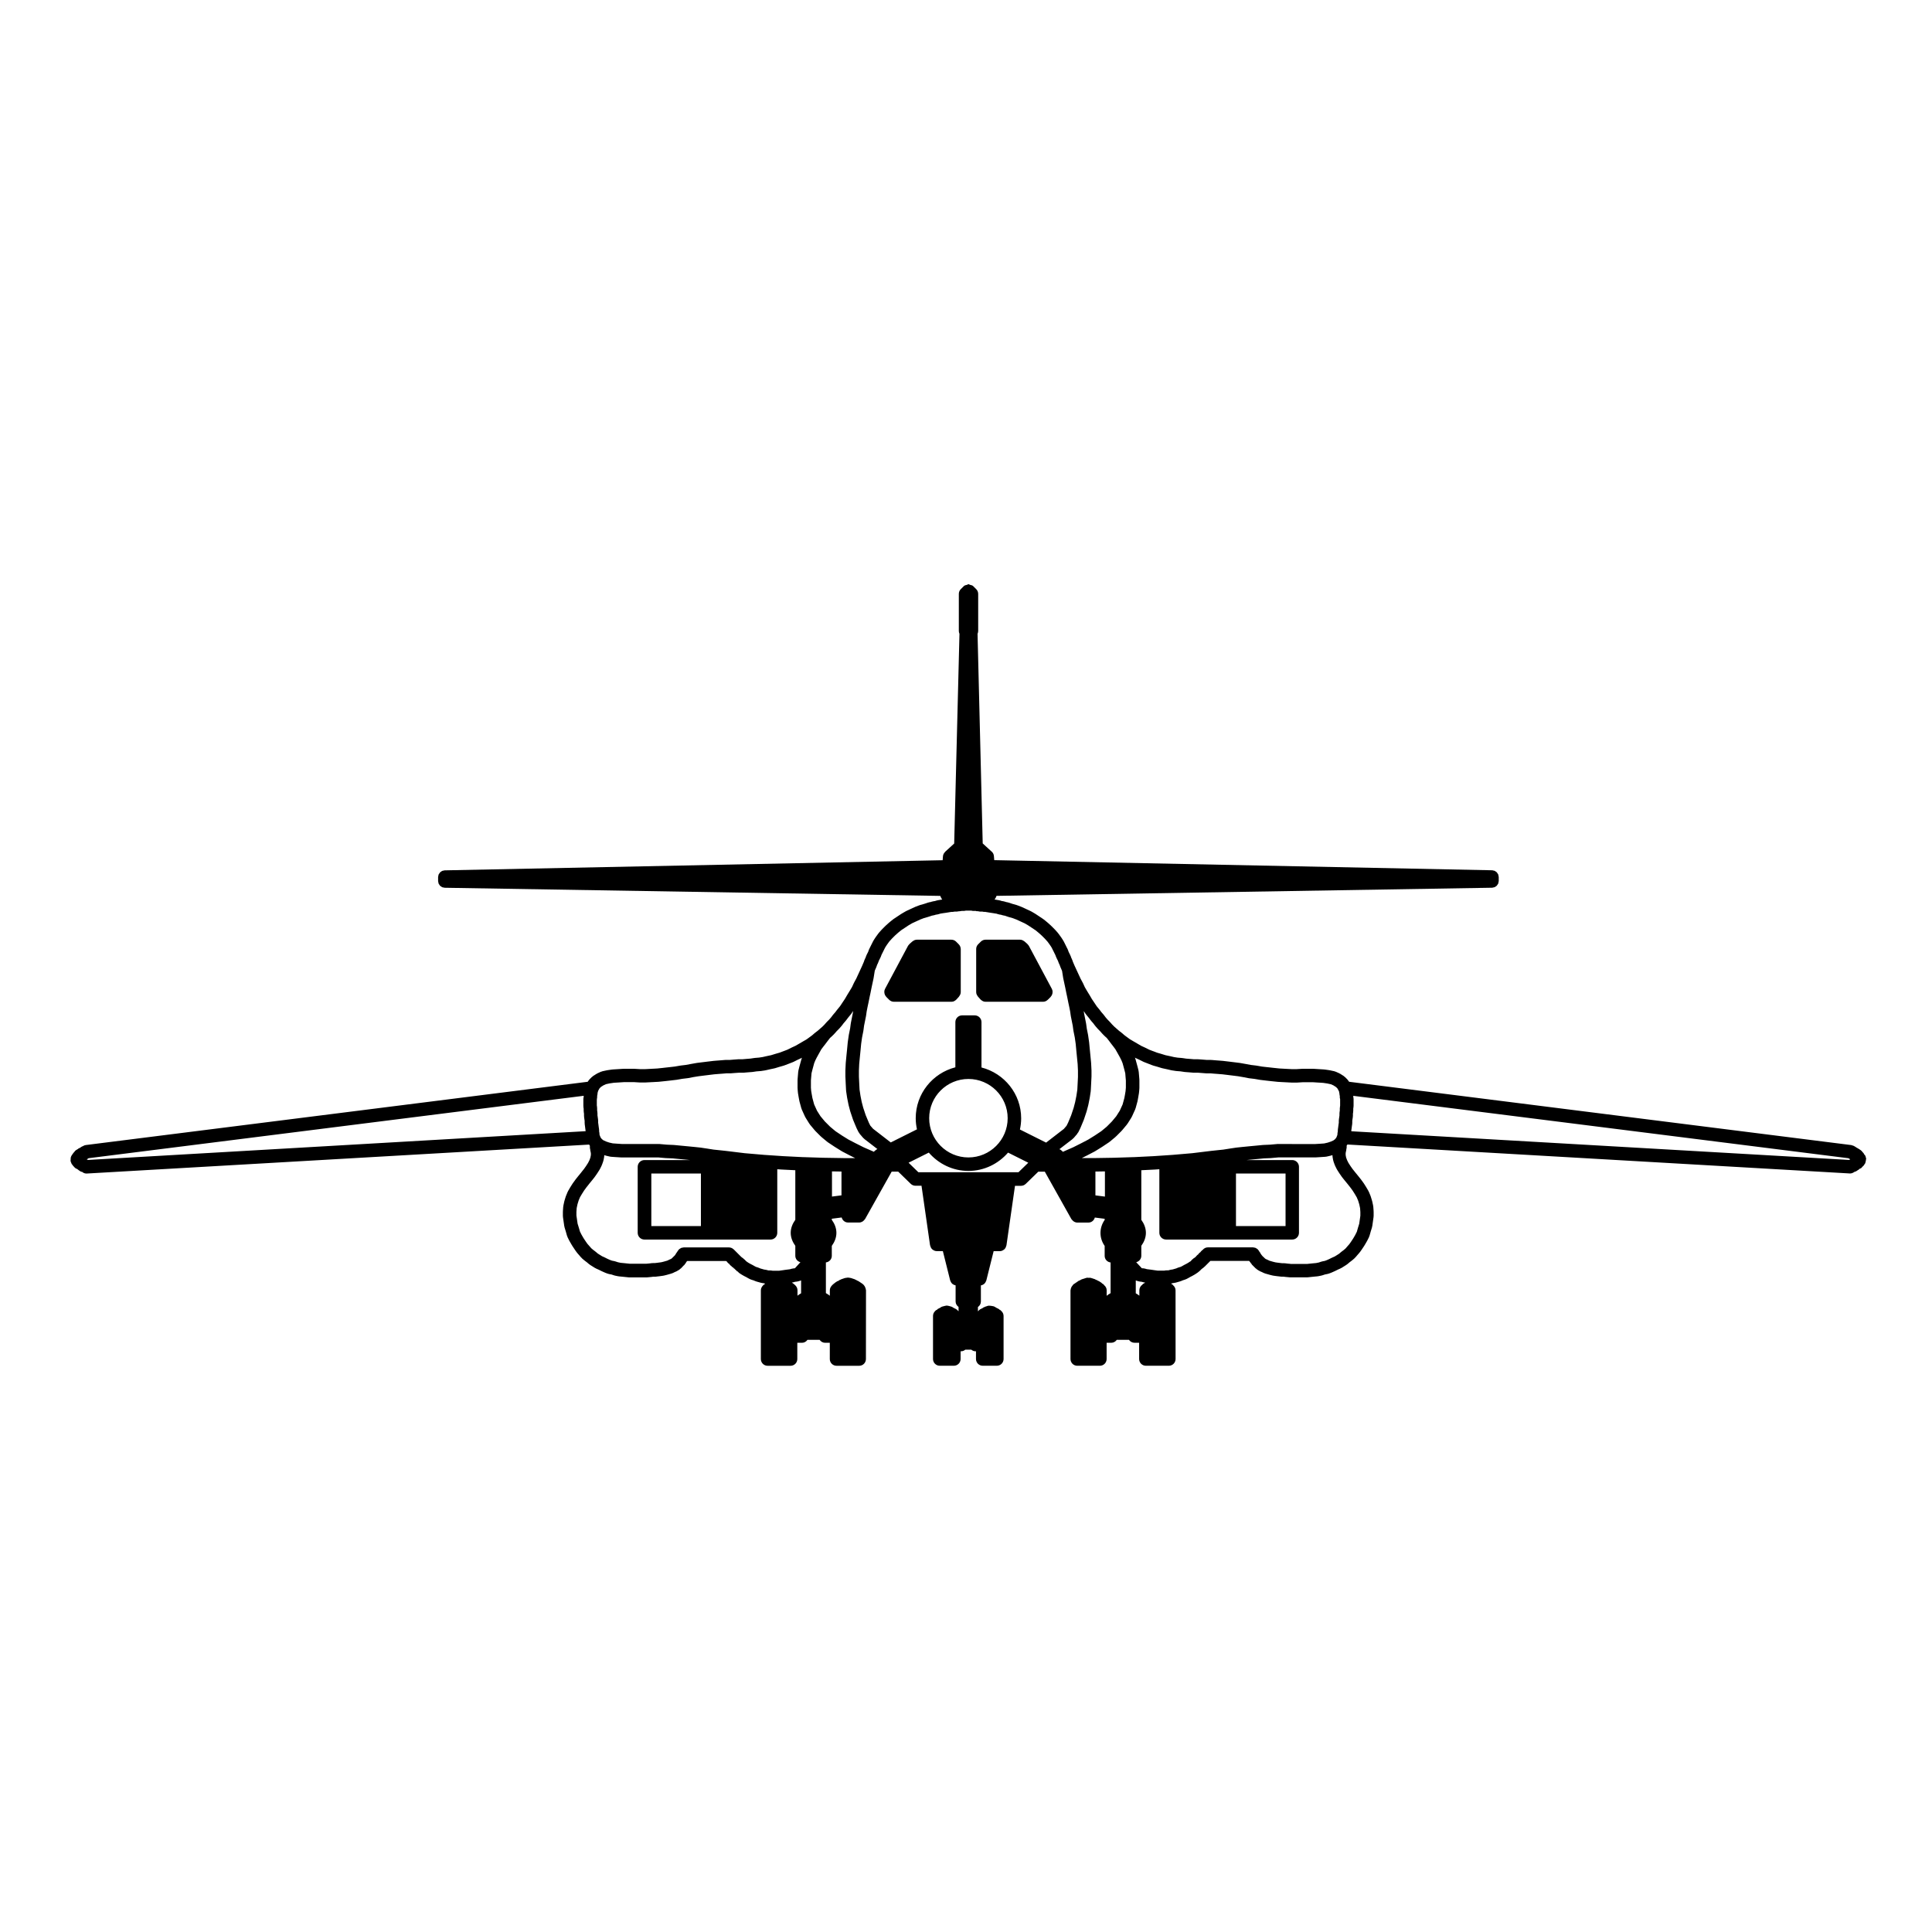 <?xml version="1.0" encoding="UTF-8"?>
<!-- Uploaded to: ICON Repo, www.svgrepo.com, Generator: ICON Repo Mixer Tools -->
<svg fill="#000000" width="800px" height="800px" version="1.1" viewBox="144 144 512 512" xmlns="http://www.w3.org/2000/svg">
 <g>
  <path d="m398.07 394.24-0.684-0.684c-0.324-0.328-0.77-0.527-1.266-0.527h-9.141c-0.434 0-0.82 0.176-1.129 0.434-0.016 0.016-0.039 0.004-0.055 0.02l-0.781 0.695c-0.016 0.016-0.012 0.039-0.023 0.051-0.137 0.133-0.266 0.266-0.363 0.438l-6.09 11.402c-0.137 0.25-0.188 0.523-0.191 0.797 0 0.047 0.012 0.082 0.016 0.125 0.02 0.422 0.176 0.816 0.469 1.129 0.016 0.016 0.012 0.039 0.023 0.055l0.781 0.781s0.004 0 0.004 0.004c0.324 0.316 0.766 0.52 1.254 0.52h15.234c0.25 0 0.488-0.055 0.707-0.145 0.047-0.02 0.082-0.059 0.125-0.086 0.172-0.09 0.332-0.195 0.465-0.344 0.012-0.012 0.023-0.016 0.035-0.023l0.695-0.781c0.016-0.016 0.004-0.039 0.02-0.059 0.258-0.312 0.434-0.695 0.434-1.129v-11.402c-0.012-0.496-0.215-0.941-0.539-1.27z"/>
  <path d="m638.57 451.21c0-0.023-0.016-0.039-0.016-0.066-0.004-0.133-0.047-0.258-0.082-0.383-0.023-0.086-0.035-0.18-0.07-0.258-0.016-0.035-0.012-0.074-0.031-0.105l-0.09-0.172-0.055-0.121c-0.051-0.102-0.168-0.117-0.23-0.203-0.066-0.098-0.047-0.223-0.125-0.301l-0.227-0.223-0.051-0.074c-0.004-0.004-0.004-0.012-0.012-0.016l-0.016-0.023c-0.004-0.004-0.016-0.004-0.02-0.012-0.121-0.172-0.266-0.332-0.453-0.457l-0.262-0.176c-0.004 0-0.004 0-0.012-0.004-0.004-0.004-0.004-0.012-0.012-0.012l-0.262-0.172c-0.031-0.02-0.059-0.02-0.086-0.035-0.031-0.02-0.051-0.051-0.082-0.066l-0.301-0.156-0.125-0.082c-0.004-0.004-0.012-0.012-0.016-0.016l-0.262-0.172c-0.031-0.02-0.059-0.02-0.086-0.035-0.031-0.02-0.051-0.051-0.082-0.066l-0.344-0.176c-0.086-0.047-0.172-0.039-0.262-0.07-0.109-0.039-0.211-0.098-0.336-0.109l-133.05-16.773-0.086-0.152c-0.07-0.125-0.172-0.211-0.262-0.312-0.023-0.023-0.012-0.066-0.035-0.09l-0.695-0.699c-0.023-0.023-0.059-0.016-0.086-0.035-0.074-0.07-0.133-0.152-0.215-0.211l-0.957-0.609c-0.039-0.023-0.082-0.023-0.121-0.047-0.039-0.02-0.066-0.055-0.105-0.074l-0.957-0.434c-0.059-0.031-0.125-0.023-0.191-0.047-0.059-0.02-0.105-0.059-0.172-0.074l-1.215-0.262c-0.02-0.004-0.039 0.004-0.066 0-0.02-0.004-0.035-0.016-0.055-0.02l-1.219-0.176c-0.023-0.004-0.051 0.004-0.082 0.004-0.023 0-0.047-0.016-0.07-0.02l-1.387-0.086-1.391-0.09c-0.02 0-0.039 0.004-0.059 0.004-0.02 0-0.035-0.012-0.055-0.012h-2.871c-0.016 0-0.031 0.012-0.051 0.012s-0.035-0.012-0.059-0.004l-1.402 0.086h-1.367l-1.648-0.086-1.562-0.086-1.633-0.172h-0.004l-1.566-0.176c-0.004 0-0.004 0.004-0.012 0.004l-1.406-0.16-1.438-0.25c-0.02-0.004-0.035 0.004-0.055 0-0.016 0-0.031-0.016-0.047-0.016l-1.414-0.168-1.328-0.25h-0.012c-0.004 0-0.012-0.004-0.016-0.004l-1.477-0.262c-0.016-0.004-0.031 0.004-0.039 0-0.016 0-0.031-0.016-0.047-0.016l-1.391-0.172h-0.004l-1.395-0.172h-0.004l-1.477-0.176c-0.012 0-0.02 0.004-0.023 0-0.016 0-0.023-0.012-0.039-0.012l-1.047-0.086h-0.004l-1.113-0.086h-0.004l-1.043-0.09c-0.02 0-0.031 0.016-0.051 0.016-0.035 0-0.066-0.02-0.105-0.02h-1.059l-1.066-0.086h-0.004l-1.133-0.086c-0.023 0-0.047 0.012-0.066 0.012-0.023 0-0.039-0.016-0.066-0.016h-1.039l-0.988-0.086h-0.004-0.012l-1.059-0.082-1.074-0.16c-0.023-0.004-0.047 0.004-0.07 0.004-0.02-0.004-0.039-0.016-0.059-0.02l-1.059-0.082-1.008-0.16-1.066-0.246h-0.016c-0.004 0-0.004-0.004-0.012-0.004l-1.137-0.242-1.059-0.328h-0.02c-0.004 0-0.012-0.004-0.016-0.012l-1.137-0.328-1.062-0.406h-0.016l-1.008-0.387-1.004-0.5c-0.012-0.004-0.016-0.004-0.023-0.004-0.012-0.004-0.016-0.016-0.023-0.02l-1.09-0.5-0.938-0.551-1.043-0.609h-0.004-0.004l-0.945-0.551-0.875-0.641-0.656-0.488-0.625-0.551c-0.02-0.02-0.051-0.012-0.07-0.023-0.02-0.02-0.02-0.051-0.039-0.07l-0.656-0.488-0.625-0.551h-0.004v-0.004l-0.621-0.543-0.594-0.594-0.539-0.613c-0.012-0.016-0.035-0.012-0.047-0.02-0.016-0.016-0.012-0.039-0.023-0.055l-0.598-0.605-0.5-0.574-0.48-0.641c-0.016-0.02-0.047-0.016-0.059-0.035-0.016-0.02-0.004-0.051-0.023-0.066l-0.57-0.648-0.484-0.648c-0.012-0.016-0.031-0.012-0.039-0.02-0.012-0.012 0-0.023-0.012-0.035l-0.715-0.871-0.656-0.988-0.004-0.004-0.637-0.945v-0.004l-0.609-1.047c-0.004-0.012-0.016-0.016-0.02-0.023 0-0.004 0-0.012-0.004-0.012l-0.695-1.133-0.523-0.902-0.5-1.09c-0.012-0.02-0.031-0.035-0.039-0.055-0.004-0.016-0.004-0.031-0.016-0.047l-0.555-1.027v-0.004l-1.047-2.266-0.516-1.109-0.488-1.137-0.152-0.449c-0.016-0.039-0.047-0.066-0.059-0.105-0.016-0.035-0.012-0.074-0.031-0.117l-0.195-0.398-0.137-0.414c-0.016-0.039-0.047-0.07-0.066-0.109-0.016-0.039-0.016-0.086-0.035-0.125l-0.262-0.523c0-0.004-0.004-0.004-0.004-0.012l-0.195-0.395-0.141-0.418c-0.016-0.039-0.047-0.066-0.059-0.105-0.016-0.039-0.016-0.082-0.031-0.121l-0.266-0.512c0-0.004-0.004-0.004-0.004-0.012l-0.25-0.504c0-0.004 0-0.004-0.004-0.012l-0.523-1.047c-0.012-0.023-0.035-0.039-0.051-0.059-0.012-0.02-0.012-0.039-0.02-0.055l-0.262-0.434c-0.004-0.012-0.02-0.012-0.023-0.02-0.012-0.02-0.012-0.039-0.023-0.055l-0.352-0.527c-0.004-0.012-0.023-0.012-0.031-0.02-0.012-0.012 0-0.023-0.012-0.035l-0.699-0.957c-0.02-0.023-0.059-0.023-0.082-0.051-0.023-0.031-0.012-0.07-0.035-0.098l-0.781-0.867c-0.012-0.016-0.035-0.012-0.047-0.02-0.012-0.016-0.004-0.031-0.02-0.047l-0.871-0.871c-0.016-0.016-0.035-0.004-0.047-0.02-0.016-0.012-0.012-0.031-0.02-0.047l-0.871-0.785c-0.012-0.012-0.031-0.004-0.047-0.016-0.012-0.012-0.012-0.031-0.02-0.039l-0.953-0.781c-0.016-0.016-0.035-0.004-0.055-0.016-0.035-0.023-0.051-0.066-0.09-0.09l-1.043-0.695-1.047-0.695c-0.016-0.012-0.035-0.012-0.051-0.02-0.016-0.012-0.02-0.023-0.035-0.035l-1.043-0.609c-0.023-0.016-0.055-0.016-0.082-0.023-0.023-0.016-0.047-0.039-0.074-0.055l-2.266-1.047c-0.02-0.012-0.035-0.004-0.055-0.016s-0.031-0.023-0.051-0.035l-1.133-0.434c-0.023-0.012-0.051-0.004-0.082-0.016-0.023-0.012-0.047-0.031-0.074-0.039l-1.184-0.336-0.461-0.156-0.523-0.176c-0.051-0.016-0.098-0.004-0.145-0.02-0.047-0.012-0.082-0.039-0.133-0.051l-0.383-0.066-0.383-0.133c-0.051-0.02-0.105-0.012-0.156-0.02-0.055-0.016-0.102-0.047-0.156-0.055l-0.457-0.066-0.359-0.121c-0.047-0.016-0.098-0.004-0.141-0.02-0.047-0.012-0.086-0.039-0.133-0.051l-0.516-0.086h-0.004l-0.523-0.09h-0.023c-0.004 0-0.012-0.004-0.02-0.004l-0.195-0.031 0.289-0.414c0.051-0.07 0.059-0.152 0.098-0.223 0.055-0.105 0.105-0.207 0.141-0.328l131.33-2.156c0.117 0 0.215-0.051 0.328-0.07 0.117-0.023 0.242-0.031 0.348-0.074 0.102-0.039 0.176-0.117 0.262-0.176 0.102-0.07 0.211-0.121 0.301-0.211 0.07-0.074 0.117-0.172 0.176-0.258 0.07-0.102 0.156-0.195 0.203-0.312 0.047-0.105 0.047-0.223 0.07-0.336 0.023-0.117 0.07-0.223 0.07-0.344v-1.047c0-0.109-0.047-0.211-0.066-0.316-0.023-0.121-0.023-0.246-0.07-0.363-0.047-0.105-0.121-0.188-0.18-0.281-0.066-0.102-0.117-0.207-0.195-0.293-0.082-0.086-0.188-0.137-0.281-0.203-0.09-0.066-0.172-0.141-0.277-0.188-0.109-0.051-0.238-0.055-0.359-0.082-0.105-0.02-0.207-0.07-0.316-0.07l-131.95-2.684-0.086-1.066c-0.039-0.539-0.301-0.992-0.699-1.289l-2.273-2.074-1.367-55.559c0.102-0.227 0.168-0.473 0.168-0.734v-9.836c0-0.492-0.203-0.941-0.527-1.266l-0.781-0.781c-0.242-0.242-0.562-0.289-0.871-0.363-0.137-0.031-0.246-0.16-0.387-0.16s-0.25 0.125-0.387 0.16c-0.309 0.074-0.629 0.121-0.871 0.363l-0.777 0.777c-0.328 0.324-0.527 0.77-0.527 1.266v9.836c0 0.262 0.066 0.508 0.168 0.734l-1.398 55.586-2.398 2.188c-0.016 0.016-0.012 0.039-0.023 0.055-0.297 0.293-0.516 0.676-0.551 1.117l-0.086 1.066-131.96 2.684c-0.117 0-0.215 0.051-0.324 0.07-0.117 0.023-0.242 0.031-0.352 0.082-0.098 0.039-0.168 0.109-0.246 0.168-0.105 0.07-0.223 0.133-0.312 0.223-0.07 0.07-0.109 0.168-0.172 0.25-0.07 0.105-0.156 0.203-0.207 0.316-0.047 0.105-0.047 0.227-0.07 0.344-0.02 0.109-0.066 0.211-0.066 0.332v1.047c0 0.121 0.047 0.227 0.07 0.344 0.023 0.117 0.023 0.23 0.07 0.336 0.051 0.117 0.133 0.207 0.203 0.312 0.059 0.086 0.102 0.188 0.176 0.258 0.086 0.086 0.195 0.137 0.297 0.207 0.09 0.059 0.168 0.137 0.266 0.18 0.105 0.047 0.23 0.051 0.348 0.074 0.109 0.023 0.211 0.07 0.332 0.07l131.32 2.156c0.047 0.172 0.125 0.316 0.215 0.465 0.016 0.023 0 0.059 0.02 0.086l0.281 0.414-0.191 0.023c-0.012 0-0.02 0.012-0.031 0.012h-0.02l-0.508 0.086h-0.004l-0.523 0.086c-0.051 0.012-0.086 0.039-0.137 0.051-0.047 0.012-0.09 0-0.141 0.02l-0.367 0.121-0.449 0.066c-0.055 0.012-0.098 0.039-0.145 0.051-0.055 0.016-0.109 0-0.168 0.02l-0.383 0.125-0.387 0.066c-0.051 0.012-0.086 0.039-0.133 0.051-0.051 0.012-0.098 0-0.145 0.02l-0.523 0.184h-0.004l-0.441 0.145-1.219 0.348c-0.031 0.012-0.047 0.031-0.074 0.039-0.023 0.012-0.051 0.004-0.082 0.016l-1.133 0.434c-0.02 0.012-0.035 0.023-0.051 0.035-0.02 0.012-0.035 0.004-0.055 0.016l-1.133 0.523-0.004 0.004-1.125 0.52c-0.031 0.016-0.047 0.039-0.07 0.055-0.023 0.016-0.055 0.016-0.082 0.031l-1.043 0.609c-0.02 0.012-0.031 0.035-0.051 0.047-0.012 0.004-0.023 0-0.035 0.004l-2.094 1.391c-0.035 0.023-0.055 0.059-0.086 0.086-0.016 0.012-0.035 0.004-0.051 0.016l-0.957 0.781c-0.016 0.012-0.012 0.031-0.02 0.039-0.016 0.012-0.031 0.004-0.047 0.016l-0.871 0.785c-0.016 0.012-0.012 0.035-0.02 0.047-0.016 0.012-0.031 0.004-0.047 0.02l-0.871 0.871c-0.012 0.012-0.004 0.031-0.02 0.047-0.012 0.016-0.035 0.012-0.047 0.02l-0.781 0.867c-0.016 0.016-0.004 0.039-0.02 0.055-0.031 0.035-0.07 0.055-0.098 0.09l-0.695 0.957c-0.004 0.004 0 0.016-0.004 0.02-0.012 0.016-0.023 0.02-0.035 0.035l-0.348 0.523c-0.012 0.016-0.012 0.023-0.016 0.039-0.012 0.016-0.023 0.02-0.031 0.035l-0.262 0.434c-0.012 0.02-0.012 0.047-0.023 0.066-0.012 0.02-0.031 0.031-0.039 0.051l-0.523 1.047v0.004 0l-0.262 0.523-0.258 0.52c-0.02 0.039-0.016 0.086-0.035 0.125-0.016 0.039-0.051 0.066-0.059 0.105l-0.133 0.398-0.211 0.418-0.258 0.52c-0.02 0.039-0.016 0.086-0.035 0.125-0.016 0.039-0.051 0.066-0.059 0.109l-0.133 0.398-0.211 0.418c-0.02 0.039-0.016 0.082-0.035 0.125-0.016 0.039-0.047 0.066-0.059 0.105l-0.145 0.441-0.473 1.109-0.523 1.133v0.004l-0.52 1.129-0.5 1.082-0.586 1.082c-0.012 0.016-0.012 0.035-0.016 0.055-0.004 0.02-0.023 0.023-0.035 0.047l-0.492 1.066-0.551 0.922-0.695 1.133c-0.004 0.004-0.004 0.012-0.004 0.016-0.004 0.004-0.012 0.012-0.016 0.02l-0.594 1.02-1.312 1.969-0.719 0.883c-0.004 0.012 0 0.02-0.012 0.031-0.012 0.012-0.023 0.012-0.035 0.02l-0.488 0.648-0.562 0.648c-0.016 0.016-0.004 0.047-0.02 0.059-0.016 0.02-0.039 0.016-0.055 0.031l-0.488 0.648-0.516 0.594-0.574 0.574c-0.016 0.016-0.012 0.039-0.023 0.055-0.016 0.016-0.039 0.012-0.055 0.023l-0.594 0.676-0.5 0.504-0.656 0.574-0.637 0.559-0.648 0.484c-0.02 0.016-0.02 0.047-0.039 0.066-0.02 0.016-0.051 0.004-0.07 0.023l-0.66 0.578-0.605 0.453h-0.004l-0.875 0.641-0.969 0.559c-0.004 0-0.004 0.004-0.004 0.004l-1.043 0.609-0.938 0.543-1.09 0.504c-0.012 0.004-0.016 0.016-0.023 0.016-0.012 0.004-0.02 0.004-0.031 0.012l-1.008 0.504-0.996 0.383h-0.012l-1.055 0.402-1.152 0.332c-0.004 0-0.012 0.004-0.016 0.012h-0.02l-1.062 0.328-1.133 0.242c-0.004 0-0.004 0.004-0.012 0.004h-0.016l-1.078 0.246-0.992 0.152-1.066 0.086c-0.02 0-0.039 0.016-0.059 0.02-0.02 0-0.039-0.004-0.066-0.004l-1.066 0.16-1.066 0.086h-0.004-0.004l-0.988 0.086h-1.039c-0.02 0-0.039 0.012-0.059 0.012-0.023 0-0.047-0.012-0.07-0.004l-1.133 0.086h-0.004-0.004l-1.066 0.086h-1.055c-0.031 0-0.051 0.016-0.082 0.016-0.023 0-0.047-0.012-0.07-0.012l-1.047 0.09h-0.004l-1.117 0.086-1.047 0.086c-0.016 0-0.023 0.012-0.039 0.012-0.012 0-0.02-0.004-0.023 0l-1.477 0.176h-0.004l-2.781 0.344c-0.016 0-0.031 0.016-0.047 0.016-0.016 0.004-0.031-0.004-0.047 0l-1.48 0.262c-0.004 0-0.012 0.004-0.016 0.004h-0.012l-1.328 0.25-1.414 0.168c-0.016 0-0.031 0.016-0.047 0.016-0.02 0.004-0.035-0.004-0.055 0l-1.438 0.25-1.395 0.16h-0.02l-1.57 0.176c-0.004 0-0.004 0-0.012 0.004l-1.629 0.172-1.566 0.086-1.641 0.086h-1.371l-1.395-0.086c-0.02-0.004-0.039 0.004-0.055 0.004s-0.031-0.012-0.051-0.012h-2.871c-0.02 0-0.035 0.012-0.055 0.012s-0.039-0.012-0.059-0.004l-1.391 0.09-1.387 0.086c-0.023 0-0.047 0.016-0.066 0.02-0.023 0.004-0.051-0.012-0.082-0.004l-1.219 0.176c-0.02 0.004-0.035 0.016-0.055 0.02-0.02 0.004-0.039-0.004-0.066 0l-1.219 0.262c-0.059 0.016-0.105 0.055-0.168 0.07-0.066 0.02-0.133 0.016-0.195 0.047l-0.957 0.434c-0.059 0.023-0.098 0.074-0.152 0.109-0.02 0.016-0.051 0-0.07 0.016l-0.957 0.609c-0.09 0.055-0.141 0.141-0.215 0.211-0.023 0.02-0.066 0.016-0.086 0.035l-0.695 0.699c-0.023 0.023-0.016 0.066-0.035 0.09-0.09 0.102-0.195 0.188-0.262 0.309l-0.086 0.156-133.05 16.773c-0.289 0.035-0.539 0.152-0.762 0.309-0.055 0.02-0.117 0.02-0.172 0.051-0.145 0.043-0.23 0.145-0.336 0.23-0.035 0.02-0.086 0.004-0.121 0.023-0.059 0.039-0.098 0.102-0.145 0.145-0.035 0.02-0.082 0-0.109 0.023-0.016 0.012-0.02 0.023-0.035 0.035-0.047 0.02-0.098 0.02-0.137 0.039-0.125 0.066-0.211 0.16-0.316 0.246-0.035 0.02-0.086 0-0.121 0.023-0.066 0.047-0.105 0.109-0.168 0.168-0.035 0.02-0.082 0.004-0.117 0.023-0.223 0.152-0.387 0.348-0.52 0.559l-0.258 0.258c-0.055 0.055-0.035 0.137-0.082 0.191-0.133 0.137-0.262 0.277-0.348 0.453-0.016 0.031-0.012 0.059-0.023 0.09-0.016 0.031-0.047 0.051-0.059 0.082-0.145 0.289-0.176 0.594-0.156 0.898-0.004 0.055-0.031 0.105-0.031 0.16 0 0.324 0.109 0.609 0.258 0.871 0.012 0.031-0.004 0.059 0.004 0.09 0.051 0.098 0.145 0.145 0.207 0.227 0.02 0.023 0.035 0.055 0.059 0.082 0.004 0.016-0.004 0.035 0.004 0.051 0.051 0.098 0.145 0.141 0.207 0.227 0.02 0.023 0.031 0.055 0.051 0.074 0.012 0.012 0.02 0.004 0.031 0.012 0.137 0.16 0.258 0.332 0.434 0.434 0.02 0.02 0.031 0.051 0.051 0.074 0.023 0.023 0.059 0.016 0.086 0.035 0.004 0 0.004 0.004 0.012 0.012 0.016 0.012 0.035 0.004 0.055 0.016 0.047 0.035 0.102 0.031 0.152 0.059 0.105 0.098 0.238 0.156 0.363 0.227 0.051 0.039 0.086 0.102 0.141 0.141 0.004 0 0.004 0 0.012 0.004l0.504 0.336c0.156 0.105 0.332 0.105 0.504 0.156 0.047 0.035 0.074 0.09 0.125 0.121 0.301 0.195 0.641 0.293 0.973 0.293 0.035 0 0.07 0 0.105-0.004l133.11-7.672c0.02 0.035 0.004 0.074 0.031 0.105l0.152 0.191v0.543c0 0.168 0.051 0.316 0.098 0.473 0 0.016-0.012 0.031-0.012 0.051 0 0.152 0.051 0.293 0.086 0.434v0.004c0 0.156 0.051 0.293 0.09 0.438v0.535l-0.121 0.656-0.258 0.707-0.359 0.711-0.523 0.816-0.539 0.77-0.691 0.863v0.012l-0.766 0.941v0.004c-0.004 0.004-0.012 0-0.012 0.004l-0.695 0.871c-0.004 0.012 0 0.02-0.012 0.031-0.012 0.016-0.023 0.02-0.039 0.035l-0.695 0.953c-0.012 0.012 0 0.023-0.012 0.035-0.016 0.02-0.039 0.035-0.055 0.055l-0.609 0.957c-0.004 0.012-0.004 0.023-0.016 0.035-0.004 0.012-0.016 0.016-0.02 0.023l-0.609 1.043c-0.02 0.035-0.02 0.074-0.039 0.109-0.02 0.039-0.051 0.066-0.07 0.105l-0.434 1.047c-0.012 0.023-0.004 0.051-0.016 0.074-0.012 0.031-0.035 0.051-0.047 0.082l-0.348 1.129c-0.012 0.023 0 0.055-0.012 0.082-0.004 0.023-0.023 0.047-0.031 0.07l-0.262 1.219c-0.012 0.039 0.004 0.082 0 0.125-0.004 0.039-0.031 0.074-0.035 0.121l-0.086 1.227c0 0.02 0.012 0.039 0.012 0.066 0 0.023-0.016 0.039-0.016 0.066v1.133c0 0.047 0.023 0.086 0.023 0.133 0.004 0.039-0.016 0.082-0.004 0.121l0.176 1.219v0.004l0.176 1.215c0.004 0.031 0.035 0.047 0.039 0.074 0.012 0.066 0 0.125 0.02 0.191l0.336 1.098v0.004l0.348 1.219c0.012 0.035 0.051 0.055 0.059 0.09 0.023 0.07 0.023 0.145 0.059 0.215l0.523 1.043c0.012 0.016 0.023 0.02 0.035 0.035 0.012 0.02 0.012 0.047 0.023 0.066l0.609 1.043c0.004 0.016 0.02 0.016 0.031 0.031 0.012 0.02 0.012 0.039 0.023 0.059l0.695 1.047c0.004 0.012 0.02 0.016 0.023 0.023 0.004 0.012 0 0.02 0.004 0.023l0.434 0.609c0.023 0.035 0.066 0.047 0.09 0.082 0.016 0.02 0.004 0.047 0.02 0.066l0.594 0.68 0.52 0.605c0.047 0.051 0.105 0.07 0.156 0.117 0.023 0.02 0.016 0.059 0.039 0.082l0.609 0.523c0.02 0.016 0.047 0.012 0.066 0.023 0.016 0.012 0.012 0.035 0.023 0.047l0.637 0.48 0.574 0.492c0.023 0.02 0.055 0.012 0.082 0.031 0.051 0.039 0.082 0.09 0.137 0.125l0.695 0.438h0.004s0 0.004 0.004 0.004l0.695 0.434c0.031 0.02 0.066 0.012 0.098 0.023 0.047 0.023 0.074 0.066 0.121 0.086l0.742 0.328 0.672 0.336c0.012 0.004 0.023 0.004 0.035 0.012 0.016 0.004 0.02 0.02 0.035 0.023l0.781 0.348c0.016 0.004 0.031 0.004 0.047 0.012 0.02 0.012 0.035 0.023 0.055 0.035l0.695 0.262c0.055 0.02 0.105 0.016 0.16 0.031 0.039 0.012 0.074 0.039 0.121 0.051l0.777 0.152 0.664 0.223c0.035 0.016 0.074 0.012 0.109 0.02 0.035 0.012 0.059 0.035 0.098 0.039l0.871 0.176c0.051 0.012 0.102 0.012 0.152 0.016 0.012 0 0.02 0.012 0.035 0.012l0.855 0.082h0.004l1.742 0.18c0.059 0.004 0.117 0.012 0.176 0.012h4.523c0.055 0 0.109-0.004 0.168-0.012l0.957-0.09h0.004c0.02 0 0.039 0 0.055-0.004l0.578-0.074h0.5c0.07 0 0.141-0.004 0.211-0.016l0.68-0.082h0.023l0.695-0.09c0.004 0 0.004-0.004 0.012-0.004h0.02l0.609-0.09c0.02-0.004 0.035-0.016 0.055-0.02 0.039-0.004 0.082-0.004 0.117-0.016l0.695-0.172c0.012 0 0.02-0.012 0.031-0.016 0.016-0.004 0.031 0 0.047-0.004l0.59-0.172h0.004l0.609-0.172c0.059-0.016 0.102-0.059 0.16-0.082 0.051-0.02 0.105-0.012 0.156-0.035l0.488-0.246 0.543-0.23c0.074-0.031 0.121-0.09 0.191-0.133 0.031-0.02 0.07-0.012 0.105-0.031l0.523-0.348c0.074-0.051 0.117-0.121 0.18-0.18 0.023-0.02 0.059-0.012 0.086-0.035l0.434-0.434c0.023-0.023 0.016-0.059 0.035-0.086 0.047-0.039 0.105-0.055 0.152-0.102 0.004-0.012 0.004-0.02 0.012-0.023 0.012-0.012 0.02-0.004 0.031-0.012 0.031-0.031 0.02-0.082 0.051-0.109 0.055-0.047 0.125-0.066 0.176-0.117 0.02-0.02 0.012-0.051 0.023-0.07 0.035-0.031 0.086-0.047 0.121-0.074 0.07-0.066 0.051-0.172 0.105-0.246 0.051-0.039 0.109-0.055 0.156-0.102 0.059-0.059 0.039-0.152 0.09-0.223 0.02-0.039 0.066-0.055 0.086-0.098 0.012-0.023 0.012-0.047 0.02-0.07 0.066-0.086 0.168-0.137 0.215-0.23h10.305l0.09 0.09c0.031 0.031 0.086 0.02 0.117 0.051 0.051 0.066 0.082 0.141 0.137 0.203v0.004l0.348 0.348c0.035 0.035 0.086 0.02 0.125 0.051 0.051 0.066 0.082 0.141 0.137 0.195 0.004 0.004 0 0.012 0.004 0.012l0.348 0.348c0.035 0.035 0.086 0.02 0.121 0.051 0.051 0.07 0.086 0.156 0.145 0.215 0.07 0.066 0.172 0.047 0.246 0.102 0.098 0.109 0.18 0.238 0.297 0.328 0.039 0.031 0.09 0.02 0.133 0.047 0.016 0.016 0.004 0.035 0.02 0.051l0.348 0.348c0.031 0.031 0.086 0.02 0.117 0.051 0.051 0.07 0.082 0.152 0.141 0.211 0.066 0.066 0.168 0.047 0.238 0.102 0.016 0.02 0.039 0.035 0.055 0.055 0.086 0.09 0.152 0.203 0.246 0.273 0.012 0.012 0.023 0.004 0.035 0.012 0.02 0.016 0.023 0.035 0.047 0.047l0.523 0.344c0.016 0.012 0.031 0.004 0.047 0.016 0.02 0.016 0.031 0.035 0.051 0.047l0.609 0.348c0.012 0.004 0.023 0.004 0.039 0.012 0.02 0.012 0.031 0.031 0.051 0.039l0.5 0.25 0.543 0.312c0.012 0.004 0.023 0.004 0.039 0.012 0.02 0.012 0.031 0.031 0.051 0.039l0.523 0.262c0.051 0.023 0.105 0.016 0.156 0.035 0.051 0.02 0.09 0.059 0.145 0.074l0.504 0.145 0.508 0.215c0.035 0.016 0.074 0.012 0.109 0.023 0.039 0.016 0.066 0.047 0.109 0.055l1.219 0.344c0.051 0.016 0.098 0.012 0.145 0.02 0.031 0.004 0.051 0.023 0.082 0.031l0.5 0.07 0.398 0.109-0.055 0.035c-0.059 0.039-0.051 0.109-0.102 0.156-0.055 0.047-0.133 0.023-0.188 0.074l-0.262 0.262c-0.012 0.012-0.012 0.023-0.02 0.035-0.309 0.324-0.504 0.75-0.504 1.23v18.191c0 0.984 0.801 1.785 1.785 1.785h6.09c0.988 0 1.785-0.801 1.785-1.785v-4.309h1.258c0.605 0 1.113-0.324 1.438-0.781h3.219c0.324 0.457 0.832 0.781 1.438 0.781h1.258v4.309c0 0.984 0.801 1.785 1.785 1.785h6.004c0.988 0 1.785-0.801 1.785-1.785l0.02-18.211c0-0.055-0.023-0.105-0.035-0.16-0.012-0.117-0.035-0.23-0.07-0.348-0.035-0.121-0.082-0.227-0.137-0.332-0.023-0.051-0.031-0.105-0.059-0.152l-0.176-0.262s-0.004 0-0.004-0.004c-0.125-0.191-0.293-0.359-0.492-0.492l-0.258-0.176h-0.004l-0.238-0.16c-0.004 0-0.004 0-0.012-0.004-0.004-0.004-0.004-0.012-0.012-0.012l-0.523-0.344c-0.066-0.039-0.133-0.047-0.195-0.074-0.074-0.039-0.133-0.098-0.215-0.125l-0.035-0.016-0.055-0.035c-0.066-0.039-0.133-0.051-0.195-0.082-0.086-0.047-0.152-0.109-0.246-0.141l-0.516-0.172-0.25-0.086h-0.012c-0.004 0-0.012-0.004-0.016-0.012l-0.262-0.082c-0.086-0.031-0.168-0.016-0.25-0.031-0.102-0.016-0.188-0.059-0.293-0.059h-0.434c-0.098 0-0.168 0.039-0.258 0.055-0.098 0.016-0.191 0-0.293 0.035l-0.262 0.082c-0.004 0-0.004 0.004-0.012 0.012h-0.02l-0.523 0.18-0.23 0.074c-0.031 0.012-0.031 0.047-0.059 0.055-0.137 0.051-0.277 0.086-0.402 0.172l-0.055 0.035-0.035 0.016c-0.023 0.012-0.031 0.039-0.055 0.051l-0.117 0.082c-0.012 0.012-0.012 0.023-0.02 0.031-0.07 0.035-0.156 0-0.223 0.039l-0.523 0.344c-0.004 0 0 0.004-0.004 0.012-0.004 0.004-0.012 0.004-0.016 0.004l-0.262 0.176c-0.051 0.035-0.039 0.102-0.086 0.141-0.047 0.039-0.117 0.02-0.16 0.066l-0.176 0.172s-0.004 0-0.012 0.004l-0.262 0.262c-0.012 0.012-0.012 0.023-0.02 0.035-0.309 0.324-0.504 0.75-0.504 1.23v1.441c-0.309-0.289-0.684-0.48-1.043-0.707v-8.133c0.875-0.109 1.566-0.836 1.566-1.742v-2.641c0.727-1.02 1.219-2.176 1.219-3.457 0-1.273-0.488-2.434-1.219-3.449v-0.289l2.613-0.336c0.207 0.762 0.867 1.336 1.691 1.336h2.957c0.297 0 0.559-0.09 0.805-0.215 0.066-0.035 0.121-0.082 0.18-0.121 0.191-0.133 0.348-0.289 0.473-0.48 0.023-0.039 0.07-0.055 0.098-0.098l7.055-12.574h1.719l3.332 3.238c0.332 0.324 0.781 0.508 1.246 0.508h1.605l2.266 15.789c0.004 0.035 0.047 0.055 0.051 0.09 0.082 0.379 0.25 0.715 0.527 0.969 0.031 0.031 0.066 0.039 0.102 0.07 0.301 0.238 0.664 0.402 1.078 0.402h0.004 1.629l1.945 7.789c0.012 0.031 0.039 0.047 0.051 0.074 0.102 0.336 0.289 0.621 0.551 0.84 0.051 0.039 0.098 0.066 0.152 0.102 0.203 0.137 0.43 0.227 0.68 0.273v4.281c0 0.605 0.324 1.113 0.781 1.438v1.129c-0.035-0.035-0.082-0.051-0.121-0.082-0.156-0.203-0.348-0.383-0.59-0.504l-0.172-0.09c-0.012-0.004-0.02-0.004-0.031-0.012-0.004-0.004-0.012-0.012-0.016-0.012l-0.133-0.059c-0.004 0-0.004-0.004-0.012-0.004l-0.176-0.09-0.121-0.059c-0.051-0.035-0.086-0.086-0.141-0.109l-0.352-0.18c-0.02-0.012-0.039-0.004-0.059-0.016-0.109-0.051-0.238-0.07-0.363-0.102-0.133-0.059-0.277-0.074-0.422-0.105-0.066-0.012-0.133-0.039-0.203-0.039-0.039 0-0.07-0.02-0.109-0.02h-0.227c-0.023 0-0.047 0.016-0.074 0.016-0.109 0.004-0.223 0.047-0.332 0.07-0.02 0.004-0.047 0.004-0.066 0.016h-0.004c-0.074 0.023-0.16 0.031-0.227 0.059-0.012 0-0.02 0.004-0.031 0.012-0.117 0.023-0.238 0.039-0.336 0.09-0.031 0.012-0.055 0.012-0.086 0.023l-0.176 0.09v0.004h-0.004l-0.172 0.09c-0.035 0.016-0.031 0.059-0.059 0.074-0.012 0.004-0.016 0.004-0.023 0.004l-0.172 0.09-0.168 0.086s0 0.004-0.004 0.004l-0.137 0.066c-0.004 0-0.004 0.004-0.004 0.004-0.012 0.004-0.02 0.004-0.031 0.012l-0.176 0.09c-0.098 0.051-0.102 0.156-0.18 0.215-0.086 0.059-0.195 0.035-0.273 0.109l-0.262 0.262v0.004c-0.324 0.324-0.523 0.77-0.523 1.258v11.406c0 0.984 0.801 1.785 1.785 1.785h3.742c0.988 0 1.785-0.801 1.785-1.785v-2.047h0.125c0.434 0 0.816-0.176 1.129-0.434h1.57c0.309 0.258 0.695 0.434 1.129 0.434h0.125v2.047c0 0.984 0.801 1.785 1.785 1.785h3.742c0.984 0 1.785-0.801 1.785-1.785v-11.406c0-0.52-0.23-0.984-0.59-1.305-0.012-0.016-0.004-0.035-0.02-0.047-0.02-0.02-0.055-0.012-0.082-0.031-0.035-0.047-0.055-0.102-0.098-0.141-0.055-0.055-0.145-0.035-0.207-0.086-0.133-0.125-0.266-0.25-0.438-0.336-0.035-0.016-0.074-0.016-0.109-0.031-0.031-0.016-0.051-0.047-0.082-0.059-0.02-0.012-0.047-0.012-0.066-0.016-0.023-0.016-0.047-0.039-0.07-0.055-0.035-0.02-0.074-0.016-0.109-0.031-0.031-0.02-0.055-0.051-0.086-0.066-0.02-0.012-0.039-0.004-0.059-0.016-0.07-0.051-0.125-0.117-0.203-0.156-0.023-0.016-0.055-0.012-0.082-0.02-0.023-0.016-0.047-0.039-0.07-0.055-0.227-0.117-0.469-0.176-0.711-0.188-0.18-0.051-0.363-0.07-0.543-0.059-0.059-0.004-0.117-0.035-0.176-0.035-0.262 0-0.508 0.066-0.73 0.168-0.188 0.039-0.359 0.105-0.516 0.203-0.031 0.016-0.059-0.004-0.09 0.012-0.023 0.016-0.039 0.039-0.066 0.051-0.031 0.016-0.066 0.012-0.098 0.023-0.086 0.039-0.141 0.117-0.215 0.168-0.016 0.004-0.031-0.004-0.047 0.004-0.047 0.023-0.074 0.066-0.117 0.09-0.023 0.012-0.051-0.004-0.07 0.004-0.031 0.016-0.047 0.047-0.074 0.059-0.016 0.004-0.035-0.004-0.051 0.004-0.051 0.023-0.082 0.066-0.125 0.098-0.023 0.012-0.055-0.004-0.086 0.004-0.246 0.125-0.438 0.309-0.594 0.516-0.035 0.031-0.086 0.047-0.117 0.082v-1.129c0.465-0.324 0.781-0.832 0.781-1.438v-4.281c0.25-0.047 0.473-0.137 0.68-0.273 0.051-0.035 0.102-0.059 0.152-0.102 0.262-0.223 0.449-0.508 0.551-0.84 0.012-0.031 0.039-0.047 0.051-0.074l1.945-7.789h1.633c0.414 0 0.781-0.168 1.082-0.402 0.035-0.023 0.07-0.039 0.102-0.07 0.277-0.25 0.453-0.586 0.527-0.969 0.012-0.035 0.047-0.055 0.051-0.09l2.266-15.789h1.605c0.473 0 0.902-0.191 1.223-0.5 0.004-0.004 0.016-0.004 0.02-0.012l3.332-3.238h1.719l7.047 12.574c0.023 0.047 0.074 0.066 0.105 0.105 0.125 0.18 0.277 0.336 0.457 0.465 0.066 0.047 0.121 0.098 0.191 0.133 0.246 0.125 0.508 0.215 0.805 0.215h2.961c0.82 0 1.492-0.574 1.691-1.336l2.609 0.336v0.297c-1.477 2.086-1.477 4.805 0 6.887v2.648c0 0.906 0.691 1.633 1.57 1.742v8.133c-0.359 0.223-0.734 0.418-1.043 0.707l0.008-1.461c0-0.555-0.273-1.031-0.676-1.367-0.039-0.051-0.066-0.117-0.109-0.16-0.02-0.02-0.055-0.012-0.082-0.031-0.035-0.047-0.055-0.102-0.098-0.141-0.059-0.059-0.156-0.039-0.227-0.09-0.098-0.102-0.176-0.215-0.297-0.297-0.055-0.039-0.121-0.047-0.18-0.074-0.047-0.035-0.074-0.086-0.121-0.117-0.039-0.023-0.086-0.031-0.125-0.051-0.047-0.035-0.07-0.086-0.117-0.117-0.074-0.051-0.168-0.012-0.246-0.051-0.039-0.023-0.082-0.047-0.121-0.07-0.051-0.039-0.082-0.102-0.137-0.137-0.047-0.031-0.105-0.004-0.156-0.031-0.004 0-0.004-0.004-0.012-0.004-0.016-0.004-0.035 0-0.051-0.004-0.016-0.004-0.031-0.004-0.047-0.012-0.145-0.098-0.289-0.195-0.453-0.246-0.035-0.012-0.07-0.004-0.105-0.012-0.047-0.02-0.082-0.055-0.125-0.07-0.047-0.016-0.09-0.004-0.137-0.016-0.047-0.02-0.074-0.055-0.121-0.07-0.055-0.02-0.109-0.012-0.172-0.02-0.047-0.016-0.074-0.051-0.121-0.066-0.273-0.09-0.543-0.09-0.805-0.055-0.059-0.004-0.117-0.035-0.18-0.035-0.258 0-0.5 0.059-0.719 0.156-0.031 0.004-0.059 0-0.086 0.012-0.051 0.016-0.09 0.055-0.141 0.082-0.047 0.012-0.09 0-0.137 0.016l-0.523 0.172c-0.172 0.055-0.312 0.16-0.457 0.262-0.023 0.004-0.055 0-0.082 0.012-0.238 0.082-0.438 0.207-0.613 0.363-0.016 0.012-0.039 0-0.055 0.012-0.059 0.039-0.098 0.102-0.145 0.145-0.035 0.02-0.082 0-0.109 0.023-0.066 0.047-0.105 0.117-0.168 0.168-0.035 0.02-0.082 0.004-0.117 0.023-0.055 0.035-0.082 0.09-0.133 0.137-0.035 0.02-0.074 0-0.109 0.023-0.246 0.168-0.422 0.395-0.559 0.637-0.035 0.039-0.082 0.066-0.109 0.109-0.035 0.051-0.039 0.105-0.066 0.156-0.059 0.105-0.102 0.211-0.141 0.332-0.035 0.117-0.059 0.23-0.07 0.352-0.004 0.055-0.035 0.105-0.035 0.168v18.191c0 0.984 0.801 1.785 1.785 1.785h6.004c0.984 0 1.785-0.801 1.785-1.785v-4.309h1.258c0.605 0 1.113-0.324 1.438-0.781h3.223c0.324 0.457 0.832 0.781 1.438 0.781h1.258v4.309c0 0.984 0.801 1.785 1.785 1.785h6.09c0.984 0 1.785-0.801 1.785-1.785l-0.008-18.207c0-0.555-0.273-1.031-0.676-1.367-0.039-0.051-0.066-0.117-0.109-0.16-0.066-0.066-0.16-0.047-0.23-0.098-0.051-0.055-0.102-0.105-0.156-0.156l0.457-0.133 0.492-0.07c0.023-0.004 0.051-0.02 0.074-0.023 0.051-0.012 0.105-0.012 0.156-0.02l0.609-0.172 0.605-0.172c0.035-0.012 0.059-0.035 0.098-0.051 0.039-0.016 0.082-0.012 0.121-0.023l0.543-0.23 0.469-0.137c0.055-0.016 0.098-0.055 0.152-0.082 0.051-0.02 0.102-0.012 0.152-0.035l0.523-0.262c0.02-0.012 0.031-0.031 0.051-0.039 0.016-0.004 0.023-0.004 0.039-0.012l0.543-0.312 0.5-0.25c0.02-0.012 0.031-0.031 0.051-0.039 0.016-0.004 0.023-0.004 0.039-0.012l0.609-0.348c0.02-0.012 0.031-0.031 0.051-0.047 0.016-0.012 0.031-0.004 0.047-0.016l0.523-0.344c0.02-0.016 0.031-0.035 0.047-0.047 0.012-0.012 0.023-0.004 0.035-0.012l0.348-0.262c0.051-0.039 0.074-0.09 0.121-0.137 0.02-0.02 0.055-0.012 0.082-0.031l0.527-0.527 0.23-0.172 0.012-0.012 0.344-0.262c0.051-0.035 0.066-0.086 0.105-0.125 0.02-0.02 0.055-0.012 0.082-0.031l1.57-1.57h10.281l0.051 0.07 0.047 0.09c0.047 0.086 0.133 0.121 0.188 0.195l0.066 0.133c0.012 0.02 0.035 0.031 0.047 0.051 0.016 0.02 0.012 0.051 0.031 0.066l0.172 0.172c0.004 0.004 0.016 0.004 0.02 0.012 0.039 0.051 0.023 0.121 0.07 0.172l1.043 1.043c0.023 0.023 0.066 0.016 0.098 0.039 0.059 0.055 0.105 0.133 0.176 0.176l0.523 0.348c0.031 0.02 0.07 0.012 0.102 0.031 0.066 0.039 0.117 0.102 0.191 0.133l0.574 0.246 0.465 0.23c0.047 0.023 0.102 0.016 0.145 0.035 0.055 0.023 0.102 0.066 0.16 0.086l0.609 0.172h0.016l0.586 0.172c0.016 0.004 0.023 0 0.039 0.004 0.012 0.004 0.02 0.012 0.031 0.016l0.699 0.172c0.035 0.012 0.07 0.004 0.109 0.016 0.02 0.004 0.035 0.016 0.055 0.02l0.605 0.09h0.023c0.004 0 0.004 0.004 0.012 0.004l0.699 0.09h0.031l0.68 0.082c0.074 0.012 0.141 0.016 0.211 0.016h0.492l0.586 0.074c0.02 0 0.035 0 0.055 0.004h0.004l0.953 0.09c0.059 0.004 0.109 0.012 0.168 0.012h4.523c0.059 0 0.117-0.004 0.18-0.012l1.742-0.18h0.004l0.855-0.082c0.012 0 0.02-0.012 0.035-0.012 0.051-0.004 0.102-0.004 0.145-0.016l0.871-0.176c0.035-0.004 0.059-0.031 0.098-0.039 0.039-0.012 0.082-0.004 0.117-0.02l0.672-0.223 0.762-0.152c0.047-0.012 0.074-0.039 0.121-0.051 0.055-0.016 0.105-0.012 0.16-0.031l0.699-0.262c0.02-0.012 0.035-0.023 0.055-0.035 0.016-0.004 0.035-0.004 0.051-0.012l0.781-0.348c0.012-0.004 0.016-0.016 0.031-0.02s0.023-0.004 0.039-0.012l0.699-0.348 0.004-0.004 0.711-0.316c0.047-0.02 0.074-0.059 0.121-0.086 0.031-0.016 0.066-0.012 0.098-0.023l0.695-0.434 0.004-0.004 0.695-0.438c0.051-0.031 0.082-0.086 0.125-0.121 0.023-0.02 0.059-0.012 0.086-0.031l0.59-0.504 0.629-0.473c0.016-0.012 0.012-0.035 0.023-0.047 0.02-0.016 0.047-0.004 0.059-0.02l0.609-0.523c0.023-0.02 0.016-0.055 0.039-0.082 0.051-0.047 0.109-0.066 0.156-0.117l0.523-0.609v-0.004l0.59-0.672c0.016-0.02 0.004-0.047 0.02-0.066 0.023-0.035 0.07-0.047 0.098-0.082l0.434-0.609c0.004-0.004 0-0.016 0.004-0.02 0.004-0.012 0.02-0.016 0.023-0.02l0.699-1.047c0.012-0.02 0.016-0.039 0.023-0.059 0.012-0.016 0.02-0.016 0.031-0.031l0.609-1.043c0.012-0.02 0.012-0.039 0.02-0.059 0.012-0.016 0.031-0.023 0.039-0.039l0.523-1.043c0.035-0.07 0.035-0.145 0.059-0.223 0.012-0.035 0.051-0.051 0.059-0.086l0.336-1.184 0.348-1.133c0.02-0.07 0.012-0.137 0.02-0.207 0.004-0.031 0.035-0.039 0.039-0.07l0.172-1.215 0.172-1.219c0.004-0.039-0.012-0.082-0.004-0.121 0.004-0.047 0.023-0.086 0.023-0.133v-1.133c0-0.02-0.012-0.039-0.016-0.066 0-0.02 0.012-0.039 0.012-0.059l-0.086-1.219c-0.004-0.047-0.023-0.082-0.035-0.125-0.004-0.039 0.004-0.082 0-0.125l-0.262-1.219c-0.004-0.02-0.023-0.023-0.031-0.039-0.012-0.035 0-0.074-0.012-0.109l-0.348-1.129c-0.012-0.031-0.031-0.051-0.039-0.074-0.012-0.031-0.004-0.055-0.016-0.086l-0.438-1.047c-0.016-0.039-0.051-0.066-0.07-0.105-0.016-0.035-0.016-0.07-0.035-0.105l-0.609-1.043c-0.004-0.004-0.012-0.012-0.016-0.016-0.004-0.012-0.004-0.023-0.016-0.035l-0.605-0.957c-0.016-0.02-0.039-0.02-0.055-0.039-0.012-0.02 0-0.039-0.016-0.059l-0.699-0.953c-0.012-0.012-0.023-0.012-0.035-0.02-0.012-0.012 0-0.023-0.012-0.039l-0.695-0.871c-0.004-0.004-0.012-0.004-0.016-0.012 0-0.004 0-0.004-0.004-0.012l-0.766-0.934v-0.004l-0.68-0.852-0.523-0.746-0.551-0.855-0.359-0.719-0.262-0.715-0.117-0.637v-0.57c0.035-0.137 0.086-0.266 0.086-0.414 0.035-0.145 0.09-0.281 0.09-0.438v-0.086c0.004-0.016 0.004-0.031 0.012-0.051 0.02-0.102 0.055-0.195 0.059-0.293 0-0.035 0.02-0.066 0.02-0.098v-0.551l0.145-0.191c0.023-0.031 0.004-0.074 0.031-0.105l133.11 7.672c0.035 0.004 0.07 0.004 0.105 0.004 0.336 0 0.68-0.102 0.984-0.297l0.02-0.016 0.047-0.012c0.066-0.016 0.074-0.086 0.137-0.105l0.031-0.02c0.125-0.047 0.266-0.039 0.383-0.117l0.52-0.344h0.004l0.066-0.039 0.051-0.016c0.031-0.012 0.031-0.047 0.059-0.055l0.086-0.055c0.02-0.016 0.016-0.039 0.035-0.055 0.047-0.023 0.059-0.066 0.102-0.098 0.09-0.055 0.207-0.047 0.289-0.121 0.012-0.004 0.02 0 0.023-0.012l0.012-0.004c0.02-0.02 0.055-0.012 0.074-0.031l0.066-0.066 0.105-0.07c0.039-0.023 0.031-0.082 0.07-0.109 0.09-0.07 0.168-0.168 0.242-0.258 0.012-0.012 0.023-0.004 0.035-0.016l0.172-0.172c0.105-0.105 0.16-0.238 0.23-0.359 0.023-0.047 0.074-0.059 0.102-0.109l0.09-0.176c0.012-0.02 0.004-0.039 0.016-0.055 0.051-0.109 0.066-0.238 0.098-0.363 0.02-0.102 0.055-0.195 0.059-0.293 0-0.031 0.016-0.055 0.016-0.086l0.016-0.25zm-152.57 27.727-0.785-0.07-0.699-0.09c-0.039-0.004-0.07 0.012-0.109 0.012-0.039-0.004-0.074-0.023-0.117-0.023h-0.52l-0.555-0.066c-0.004 0-0.004 0-0.012-0.004l-0.691-0.086-0.508-0.074-0.59-0.145-0.551-0.16c-0.004 0-0.004-0.004-0.012-0.004l-0.438-0.125-0.383-0.191c-0.016-0.012-0.031-0.004-0.051-0.016-0.016-0.012-0.023-0.023-0.047-0.031l-0.48-0.207-0.203-0.137-0.328-0.328c-0.02-0.02-0.055-0.016-0.082-0.035-0.035-0.047-0.055-0.102-0.098-0.145-0.016-0.016-0.039-0.012-0.059-0.023-0.016-0.016-0.012-0.047-0.023-0.059-0.02-0.02-0.055-0.016-0.082-0.035-0.035-0.047-0.055-0.102-0.098-0.145-0.012-0.012-0.02-0.004-0.023-0.012-0.051-0.082-0.105-0.145-0.168-0.211-0.004-0.004 0-0.016 0-0.02-0.059-0.117-0.156-0.203-0.242-0.297-0.016-0.039 0.012-0.082-0.012-0.121-0.066-0.133-0.172-0.223-0.258-0.328-0.004-0.004 0-0.016 0-0.02-0.012-0.02-0.023-0.031-0.039-0.051-0.016-0.035-0.039-0.066-0.055-0.098-0.004-0.016 0.004-0.031-0.004-0.047-0.039-0.082-0.109-0.133-0.168-0.207-0.07-0.102-0.137-0.203-0.23-0.289-0.086-0.082-0.18-0.133-0.281-0.191-0.102-0.059-0.191-0.125-0.301-0.168-0.117-0.047-0.242-0.055-0.363-0.074-0.086-0.012-0.16-0.051-0.246-0.051h-12.012c-0.555 0-1.031 0.273-1.359 0.676-0.051 0.039-0.117 0.066-0.16 0.109l-0.348 0.348c-0.031 0.031-0.02 0.086-0.051 0.117-0.07 0.051-0.152 0.082-0.211 0.141l-0.348 0.348c-0.031 0.035-0.02 0.086-0.051 0.121-0.07 0.051-0.152 0.082-0.211 0.141l-0.348 0.348c-0.031 0.031-0.02 0.086-0.051 0.117-0.07 0.051-0.152 0.082-0.211 0.141-0.02 0.02-0.012 0.047-0.023 0.066-0.039 0.023-0.098 0.012-0.133 0.035-0.039 0.031-0.035 0.086-0.07 0.121-0.09 0.047-0.191 0.07-0.266 0.133-0.039 0.031-0.035 0.086-0.07 0.117s-0.09 0.016-0.125 0.051l-0.348 0.348c-0.031 0.031-0.02 0.086-0.051 0.117-0.07 0.051-0.152 0.082-0.211 0.141-0.004 0.004-0.004 0.016-0.012 0.023-0.02 0.012-0.039 0-0.059 0.012l-0.488 0.324-0.473 0.273-0.5 0.25c-0.016 0.012-0.023 0.023-0.047 0.035-0.016 0.004-0.031 0.004-0.047 0.016l-0.543 0.312-0.379 0.188-0.434 0.125c-0.031 0.012-0.051 0.031-0.082 0.039-0.039 0.016-0.086 0.012-0.125 0.023l-0.523 0.223-0.473 0.137-0.492 0.141-0.492 0.07c-0.039 0.004-0.074 0.031-0.117 0.039-0.039 0.012-0.074 0-0.117 0.012l-0.367 0.105h-0.453c-0.039 0-0.074 0.02-0.121 0.023-0.051 0.004-0.09-0.016-0.141-0.004l-0.469 0.07h-1.668l-0.469-0.07h-0.02l-0.586-0.082c-0.004 0-0.004-0.004-0.012-0.004l-0.609-0.09h-0.016c-0.004 0-0.012-0.004-0.016-0.004l-0.699-0.09h-0.016l-0.438-0.059-0.488-0.141c-0.051-0.016-0.102 0-0.152-0.016-0.051-0.012-0.09-0.039-0.141-0.047l-0.547-0.035-1.492-1.598c0.77-0.195 1.352-0.867 1.352-1.699v-2.648c0.727-1.012 1.215-2.168 1.215-3.441s-0.488-2.434-1.215-3.449v-13.141l3.344-0.168c0.039 0 0.082 0 0.117-0.004l1.32-0.09v16.848c0 0.984 0.801 1.785 1.785 1.785h33.43c0.984 0 1.785-0.801 1.785-1.785v-17.496c0-0.984-0.801-1.785-1.785-1.785h-12.086l0.945-0.098h0.004l1.805-0.172h0.016l1.812-0.176 1.754-0.074h0.004c0.051 0 0.105-0.004 0.156-0.012l1.891-0.168h9.789c0.035 0 0.074 0 0.109-0.004l1.293-0.082h0.016l1.316-0.09c0.02 0 0.035-0.016 0.051-0.016 0.074-0.004 0.145-0.012 0.223-0.023l1.133-0.262c0.031-0.004 0.047-0.023 0.074-0.035 0.031-0.012 0.059-0.004 0.09-0.016l0.262-0.086v0.137c0 0.055 0.023 0.105 0.031 0.16 0.004 0.051-0.016 0.102-0.004 0.156l0.172 0.953c0.004 0.031 0.039 0.047 0.047 0.082 0.016 0.07 0.004 0.145 0.035 0.215l0.348 0.957c0.012 0.023 0.035 0.035 0.047 0.055 0.016 0.039 0.016 0.086 0.035 0.133l0.434 0.871c0.012 0.023 0.039 0.035 0.051 0.055 0.02 0.035 0.02 0.07 0.039 0.105l0.609 0.953c0.012 0.016 0.023 0.02 0.039 0.035 0.004 0.012 0 0.02 0.004 0.031l0.609 0.871c0.016 0.02 0.035 0.023 0.051 0.047 0.012 0.016 0 0.031 0.016 0.047l0.695 0.871c0.004 0.004 0.016 0.012 0.02 0.016v0.004l0.766 0.934v0.004l0.68 0.855 0.621 0.848 0.586 0.926s0.004 0 0.004 0.004l0.508 0.867 0.367 0.875 0.301 0.977 0.215 1.02 0.07 1.02v0.969l-0.152 1.082-0.152 1.059-0.312 1.012v0.02c0 0.004-0.004 0.012-0.012 0.016l-0.301 1.059-0.441 0.883-0.523 0.898-0.648 0.977-0.383 0.539-0.539 0.613c-0.004 0.004 0 0.012-0.004 0.012-0.004 0.004-0.012 0.004-0.016 0.012l-0.434 0.504-0.484 0.414-0.629 0.473c-0.016 0.012-0.016 0.035-0.031 0.051s-0.039 0.004-0.059 0.02l-0.523 0.449-0.562 0.352s-0.004 0-0.004 0.004l-0.598 0.371-0.66 0.293c-0.012 0.004-0.016 0.016-0.023 0.016-0.016 0.004-0.031 0.004-0.047 0.012l-0.699 0.348-0.004 0.004-0.629 0.281-0.539 0.203-0.719 0.141c-0.039 0.012-0.066 0.035-0.105 0.047s-0.082 0-0.117 0.016l-0.66 0.223-0.715 0.145-0.754 0.07h-0.012l-0.871 0.09-0.777 0.082-4.371-0.008zm-160.83-4.356c-0.082 0-0.152 0.035-0.23 0.047-0.137 0.02-0.273 0.031-0.402 0.082-0.102 0.039-0.188 0.102-0.277 0.16-0.102 0.059-0.207 0.117-0.293 0.195-0.098 0.09-0.16 0.195-0.238 0.301-0.051 0.07-0.117 0.121-0.156 0.195l-0.074 0.145c-0.039 0.047-0.059 0.098-0.098 0.145-0.055 0.082-0.133 0.141-0.176 0.227l-0.035 0.066-0.121 0.188c-0.012 0.02-0.012 0.039-0.02 0.055-0.055 0.055-0.074 0.125-0.125 0.188-0.031 0.039-0.059 0.074-0.09 0.117l-0.047 0.047c-0.004 0.004-0.004 0.016-0.012 0.02-0.004 0.004-0.012 0-0.016 0.004l-0.137 0.141-0.07 0.066c-0.012 0.012-0.004 0.02-0.016 0.031-0.012 0.012-0.023 0.004-0.035 0.016l-0.176 0.176s0 0.004-0.004 0.004l-0.301 0.297-0.223 0.145-0.473 0.203c-0.016 0.004-0.023 0.02-0.039 0.031-0.02 0.012-0.039 0.004-0.055 0.016l-0.387 0.191-0.43 0.121c-0.004 0-0.004 0.004-0.012 0.004h-0.004l-0.559 0.16-0.578 0.141-0.5 0.07h-0.004l-0.695 0.09h-0.004l-0.555 0.066h-0.52c-0.039 0-0.074 0.02-0.117 0.023-0.035 0-0.07-0.016-0.109-0.012l-0.695 0.09h-0.004l-0.785 0.07h-4.383l-0.777-0.082-0.871-0.09h-0.004l-0.746-0.07-0.73-0.152-0.656-0.215c-0.035-0.016-0.07-0.004-0.109-0.016s-0.066-0.035-0.105-0.047l-0.719-0.141-0.555-0.207-0.664-0.297-0.648-0.328c-0.016-0.004-0.031-0.004-0.039-0.012-0.012-0.004-0.02-0.016-0.031-0.023l-0.664-0.297-0.598-0.371-0.574-0.363-0.508-0.438c-0.02-0.016-0.047-0.004-0.059-0.02-0.016-0.016-0.016-0.039-0.031-0.055l-0.609-0.457-0.5-0.422-0.434-0.504c-0.004-0.004-0.012 0-0.016-0.004s0-0.012-0.004-0.016l-0.551-0.625-0.383-0.535-0.645-0.969-0.539-0.926-0.422-0.84-0.309-1.066c0-0.004-0.004-0.012-0.012-0.016v-0.016l-0.309-1.004-0.156-1.078v-0.004l-0.156-1.074v-0.957l0.074-1.023 0.215-1.023 0.309-0.996 0.348-0.84 0.516-0.875 0.578-0.91 0.613-0.84 0.695-0.871v-0.012l0.766-0.941c0.004-0.004 0.012-0.004 0.012-0.012l0.695-0.871c0.012-0.016 0.004-0.035 0.016-0.047 0.016-0.02 0.039-0.023 0.051-0.047l0.609-0.871c0.004-0.012 0-0.02 0.004-0.031 0.012-0.016 0.023-0.02 0.035-0.031l0.609-0.953c0.02-0.035 0.02-0.07 0.039-0.105 0.016-0.023 0.039-0.031 0.051-0.055l0.434-0.871c0.02-0.039 0.02-0.09 0.035-0.133 0.012-0.023 0.035-0.035 0.047-0.059l0.348-0.957c0.023-0.066 0.016-0.137 0.031-0.203 0.012-0.031 0.039-0.051 0.051-0.082l0.176-0.953c0.012-0.055-0.012-0.105-0.004-0.16 0.004-0.055 0.031-0.105 0.031-0.16l-0.012-0.109 0.258 0.086c0.031 0.012 0.059 0.004 0.09 0.016 0.023 0.012 0.047 0.031 0.074 0.035l1.133 0.262c0.074 0.016 0.152 0.02 0.227 0.023 0.02 0 0.035 0.016 0.051 0.016l1.305 0.09h0.02l1.293 0.082c0.035 0.004 0.074 0.004 0.109 0.004h9.789l1.891 0.168c0.023 0 0.051 0.004 0.082 0.004h0.004c0.023 0 0.051 0.004 0.074 0.004h0.004l1.754 0.074 1.812 0.176h0.012l1.809 0.172h0.004l0.945 0.098h-12.086c-0.988 0-1.785 0.801-1.785 1.785v17.496c0 0.984 0.801 1.785 1.785 1.785h33.422c0.988 0 1.785-0.801 1.785-1.785v-16.848l1.316 0.086c0.039 0.004 0.082 0.004 0.121 0.004l3.344 0.168v13.133c-0.727 1.02-1.219 2.176-1.219 3.449 0 1.281 0.488 2.438 1.219 3.457v2.641c0 0.832 0.578 1.496 1.352 1.699l-1.453 1.598-0.551 0.066c-0.051 0.004-0.09 0.035-0.141 0.047-0.047 0.012-0.09 0-0.141 0.012l-0.484 0.141-0.453 0.059h-0.012l-0.695 0.09c-0.004 0-0.012 0.004-0.016 0.004h-0.016l-0.609 0.09c-0.004 0-0.004 0-0.012 0.004l-0.59 0.082h-0.012l-0.473 0.07h-1.672l-0.473-0.07c-0.047-0.004-0.086 0.012-0.133 0.004-0.047-0.004-0.082-0.023-0.125-0.023h-0.453l-0.367-0.105c-0.035-0.012-0.074 0-0.109-0.012-0.039-0.012-0.074-0.035-0.117-0.039l-0.5-0.07-0.492-0.141-0.508-0.141-0.492-0.211c-0.035-0.016-0.074-0.012-0.109-0.023-0.035-0.016-0.059-0.039-0.098-0.051l-0.43-0.125-0.379-0.191-0.543-0.312c-0.016-0.012-0.031-0.004-0.047-0.016-0.016-0.012-0.023-0.023-0.047-0.035l-0.5-0.25-0.492-0.281-0.434-0.289-0.191-0.148-0.52-0.52c-0.035-0.035-0.086-0.02-0.121-0.051-0.035-0.031-0.031-0.086-0.066-0.109l-0.348-0.262h-0.004v-0.004l-0.242-0.18-0.516-0.516s-0.004 0-0.004-0.004 0-0.004-0.004-0.004l-0.602-0.602h-0.004c-0.004 0 0 0 0-0.004l-0.871-0.871c-0.023-0.023-0.055-0.031-0.074-0.051-0.316-0.289-0.727-0.473-1.184-0.473zm-157.86-23.18c-0.07-0.023-0.121-0.074-0.195-0.098l-0.059-0.016-0.074-0.051c0.02-0.016 0.051-0.004 0.07-0.02l0.262-0.172 0.168-0.109 131.2-16.539v0.293c-0.012 0.023-0.031 0.047-0.035 0.074-0.02 0.074 0 0.145-0.012 0.215-0.012 0.07-0.039 0.137-0.039 0.211v1.914c0 0.047 0.02 0.082 0.023 0.121 0.004 0.047-0.016 0.086-0.012 0.125l0.07 0.488v0.57c0 0.047 0.023 0.086 0.023 0.133 0.004 0.047-0.016 0.086-0.004 0.133l0.07 0.469v0.574c0 0.047 0.02 0.082 0.023 0.121 0.004 0.047-0.016 0.086-0.012 0.125l0.086 0.609v0.004l0.07 0.473v0.574c0 0.047 0.02 0.082 0.023 0.121 0.004 0.047-0.016 0.086-0.012 0.125l0.086 0.609v0.004l0.082 0.66c0 0.004 0.004 0.012 0.004 0.016 0 0.012-0.004 0.02 0 0.031l0.07 0.469v0.121zm317.38 17.523h-13.145v-13.926h13.141v13.926zm-1.961-21.766c-0.031 0-0.055 0.016-0.082 0.016-0.023 0-0.051-0.012-0.074-0.004l-1.969 0.176-1.867 0.082c-0.016 0-0.023 0.012-0.039 0.012-0.02 0-0.035-0.004-0.055-0.004l-1.828 0.176-1.82 0.172h-0.004-0.004l-1.742 0.172h-0.004-0.004l-1.652 0.176c-0.016 0-0.023 0.012-0.035 0.012-0.016 0-0.023-0.004-0.039 0l-1.742 0.262c-0.004 0-0.012 0.004-0.016 0.004l-1.562 0.246-1.652 0.172-1.652 0.176c-0.004 0-0.012 0.004-0.016 0.004h-0.012l-4.898 0.598h-0.004l-5.047 0.434c-0.004 0-0.004 0.004-0.012 0.004l-5.18 0.348h-0.004l-5.141 0.258c-0.004 0-0.012-0.004-0.016-0.004l-5.394 0.172-5.367 0.086h-3.113l1.422-0.715c0.004 0 0.004-0.004 0.004-0.004 0.004-0.004 0.012 0 0.016-0.004l2-1.043c0.023-0.016 0.035-0.035 0.059-0.051 0.016-0.012 0.035-0.004 0.051-0.016l1.828-1.133c0.012-0.004 0.016-0.02 0.031-0.023 0.012-0.004 0.02 0 0.023-0.012l1.824-1.219c0.035-0.023 0.055-0.066 0.09-0.09 0.016-0.016 0.039-0.004 0.055-0.02l1.57-1.305c0.023-0.02 0.02-0.055 0.039-0.082 0.023-0.02 0.059-0.012 0.082-0.035l1.477-1.48c0.016-0.016 0.004-0.035 0.02-0.051 0.023-0.023 0.059-0.035 0.082-0.066l1.309-1.566c0.02-0.023 0.004-0.059 0.023-0.086 0.035-0.047 0.086-0.059 0.117-0.109l1.043-1.652c0.031-0.051 0.035-0.105 0.059-0.152 0.016-0.023 0.039-0.035 0.055-0.066l0.871-1.914c0.031-0.059 0.023-0.125 0.047-0.191 0.012-0.031 0.047-0.047 0.055-0.082l0.523-1.918c0.012-0.035 0-0.07 0.004-0.105 0.004-0.02 0.023-0.023 0.023-0.047l0.172-0.953v-0.012c0-0.004 0.004-0.004 0.004-0.012l0.176-1.047c0.004-0.035-0.004-0.066-0.004-0.098 0-0.02 0.02-0.031 0.023-0.047l0.09-1.043c0-0.031-0.012-0.051-0.012-0.082 0-0.023 0.016-0.047 0.016-0.07v-2.086c0-0.023-0.016-0.047-0.016-0.07 0-0.031 0.012-0.051 0.012-0.082l-0.09-1.047-0.09-1.043c-0.004-0.031-0.035-0.047-0.039-0.082-0.012-0.066 0.012-0.133-0.012-0.203l-0.262-1.043c0-0.004-0.004-0.012-0.012-0.02v-0.016l-0.523-1.914c-0.012-0.035-0.035-0.066-0.051-0.102-0.012-0.035-0.004-0.07-0.02-0.102l-0.086-0.215c0.012 0.004 0.02 0.004 0.031 0.012 0.035 0.02 0.055 0.051 0.09 0.066l1.133 0.523 0.996 0.5c0.023 0.016 0.055 0.012 0.082 0.02 0.023 0.012 0.047 0.035 0.07 0.047l1.125 0.434c0.004 0 0.004 0.004 0.012 0.012l1.133 0.434c0.023 0.012 0.055 0.004 0.082 0.016 0.023 0.012 0.039 0.023 0.066 0.035l1.18 0.336 1.133 0.348c0.031 0.012 0.059 0.004 0.098 0.016 0.02 0.004 0.035 0.02 0.059 0.023l1.195 0.258 1.133 0.262c0.031 0.004 0.059 0.004 0.086 0.012 0.016 0.004 0.023 0.016 0.039 0.016l1.133 0.172c0.035 0.004 0.07 0.004 0.109 0.012 0.012 0 0.016 0.004 0.023 0.004l1.059 0.082 1.074 0.16c0.035 0.004 0.07 0.004 0.109 0.012 0.012 0 0.016 0.004 0.023 0.004l1.113 0.086h0.004l1.043 0.09c0.055 0 0.105 0.004 0.152 0.004h1.062l1.059 0.082 1.133 0.09c0.047 0 0.098 0.004 0.137 0.004h1.039l0.988 0.086h0.023l1.113 0.086 1.047 0.086h0.02l1.379 0.168h0.004l1.391 0.172h0.004l1.375 0.172 1.406 0.246 1.367 0.262c0.035 0.004 0.066 0.004 0.102 0.012 0.012 0 0.02 0.012 0.031 0.012l1.426 0.168 1.438 0.25c0.023 0.004 0.055 0.004 0.082 0.012 0.012 0 0.016 0.004 0.02 0.004l1.465 0.172c0.004 0 0.016 0.004 0.02 0.004l1.566 0.176h0.023l1.641 0.172c0.031 0 0.059 0.004 0.098 0.004l1.652 0.09c0.031 0.004 0.066 0.004 0.098 0.004l1.652 0.086c0.031 0.004 0.059 0.004 0.09 0.004h1.391c0.035 0 0.07 0 0.105-0.004l1.402-0.086h2.812l1.316 0.086h0.02l1.301 0.082 1.066 0.156 0.992 0.211 0.676 0.301 0.68 0.434 0.379 0.379 0.348 0.641c0.004 0.02 0 0.047 0.012 0.07 0.016 0.035 0.051 0.051 0.066 0.086 0.012 0.035 0.004 0.074 0.016 0.109v0.012c0 0.016 0.004 0.023 0.012 0.039v0.016c0.004 0.168 0.047 0.316 0.098 0.465 0 0.031-0.016 0.059-0.016 0.09 0 0.156 0.051 0.293 0.09 0.438v0.434c0 0.145 0.051 0.277 0.086 0.414v1.754l-0.066 0.469c-0.004 0.039 0.012 0.07 0.004 0.109-0.004 0.047-0.023 0.086-0.023 0.133v0.574l-0.07 0.469c-0.004 0.047 0.012 0.086 0.004 0.133-0.004 0.047-0.023 0.086-0.023 0.133v0.578l-0.07 0.473v0.016l-0.086 0.609c-0.004 0.039 0.012 0.07 0.004 0.109-0.004 0.047-0.023 0.086-0.023 0.133v0.574l-0.07 0.473v0.016c0 0.004-0.004 0.012-0.004 0.016l-0.09 0.699v0.012l-0.082 0.574c-0.004 0.039 0.012 0.074 0.004 0.117-0.004 0.047-0.023 0.086-0.023 0.133v0.352c-0.035 0.141-0.09 0.281-0.09 0.438v0.262c-0.023 0.102-0.074 0.203-0.082 0.309l-0.211 0.527-0.328 0.422-0.43 0.332-0.699 0.316-0.84 0.281-0.941 0.215-1.16 0.082h-0.004l-1.215 0.074-9.801-0.004zm-48.434 7.312 2.519-0.039v6.68l-2.519-0.324zm10.703 28.855c0.02 0.012 0.047 0.004 0.066 0.016 0.031 0.012 0.055 0.035 0.086 0.047l0.609 0.176c0.066 0.02 0.133 0.016 0.191 0.031 0.031 0.004 0.059 0.023 0.09 0.031l0.551 0.066 0.465 0.137c0.059 0.02 0.121 0.016 0.18 0.023 0.031 0.004 0.051 0.023 0.082 0.023l0.156 0.02c-0.039 0.031-0.066 0.07-0.105 0.105-0.035 0.02-0.082 0.004-0.117 0.023-0.055 0.035-0.082 0.09-0.133 0.137-0.035 0.02-0.074 0-0.109 0.023-0.156 0.102-0.266 0.242-0.379 0.379-0.051 0.039-0.117 0.066-0.168 0.109-0.004 0.004 0 0.012-0.004 0.016-0.316 0.324-0.516 0.762-0.516 1.25v1.445c-0.277-0.262-0.629-0.434-0.953-0.645l0.004-3.414zm-40.895-68.457c0-0.984-0.801-1.785-1.785-1.785h-3.352c-0.988 0-1.785 0.801-1.785 1.785v11.977c-6.027 1.551-10.508 6.984-10.508 13.488 0 1.012 0.121 2 0.328 2.953l-6.941 3.473-4.695-3.629-0.727-0.836-0.383-0.766-0.832-1.984-0.328-0.988v-0.004l-0.328-0.977-0.406-1.543-0.328-1.656-0.242-1.621-0.086-1.648-0.086-1.77v-1.676l0.082-1.754 0.168-1.754 0.176-1.742v-0.012l0.168-1.773 0.246-1.723 0.344-1.719c0.004-0.023-0.004-0.055 0-0.082 0-0.016 0.016-0.02 0.016-0.031l0.16-1.223 0.258-1.273 0.262-1.305c0.004-0.023-0.004-0.047 0-0.07 0-0.012 0.016-0.016 0.016-0.023l0.16-1.133 0.25-1.27 0.262-1.219v-0.016c0-0.004 0.004-0.004 0.004-0.012l0.262-1.305v-0.004l0.258-1.184v-0.02c0-0.004 0.004-0.004 0.004-0.012l0.258-1.281 0.523-2.438c0.004-0.02-0.004-0.039 0-0.059 0-0.012 0.016-0.016 0.016-0.031l0.312-1.953 0.438-1.02c0.016-0.031 0.012-0.066 0.02-0.098 0.004-0.02 0.023-0.023 0.031-0.047l0.133-0.398 0.211-0.418c0.023-0.051 0.023-0.105 0.047-0.16 0.012-0.023 0.039-0.039 0.051-0.066l0.133-0.395 0.207-0.414v-0.004l0.262-0.523c0.023-0.051 0.023-0.105 0.047-0.16 0.012-0.023 0.039-0.039 0.051-0.066l0.133-0.395 0.207-0.414v-0.004l0.262-0.523 0.258-0.52 0.227-0.453 0.215-0.359 0.316-0.473 0.594-0.82 0.707-0.781 0.785-0.785 0.816-0.734 0.852-0.695 0.973-0.645 1.02-0.676 0.898-0.523 1.062-0.488h0.004l1.098-0.508 0.973-0.371 1.148-0.328c0.016-0.004 0.02-0.016 0.035-0.02s0.023 0 0.039-0.004l0.523-0.172h0.004l0.383-0.133 0.383-0.066c0.039-0.004 0.07-0.031 0.109-0.039 0.055-0.016 0.109-0.012 0.16-0.023l0.359-0.121 0.465-0.066c0.047-0.004 0.086-0.035 0.133-0.047 0.059-0.016 0.121-0.012 0.18-0.031l0.383-0.125 0.387-0.066h0.004l0.457-0.074h0.016l0.609-0.086c0.004 0 0.012-0.004 0.016-0.004h0.023l0.523-0.086h0.004l0.5-0.086h0.016l0.371-0.059h0.297 0.004c0.145 0 0.293-0.02 0.438-0.055l0.125-0.031h0.562 0.004c0.141 0 0.281-0.016 0.43-0.055l0.133-0.031h0.137c0.117 0 0.227-0.012 0.344-0.035l0.262-0.051h0.523c0.117 0 0.238-0.012 0.352-0.035l0.25-0.051h1.516c0.047 0.012 0.082 0.039 0.125 0.051 0.121 0.023 0.238 0.035 0.352 0.035h0.656c0.047 0.012 0.082 0.039 0.125 0.051 0.117 0.02 0.23 0.035 0.348 0.035 0.035 0 0.059-0.031 0.098-0.035 0.016 0.004 0.031 0.004 0.039 0.012 0.047 0.016 0.082 0.047 0.125 0.055 0.141 0.035 0.289 0.051 0.43 0.055h0.004 0.621c0.023 0.004 0.047 0.023 0.066 0.031 0.152 0.035 0.297 0.055 0.441 0.055 0.039 0 0.07-0.035 0.109-0.035 0.012 0 0.02 0.012 0.035 0.016l0.523 0.086h0.012l0.504 0.086h0.004 0.004l0.523 0.086c0.012 0 0.02 0 0.035 0.004h0.004l0.555 0.082h0.004l0.523 0.09h0.012l0.379 0.059 0.383 0.133c0.059 0.02 0.125 0.016 0.188 0.031 0.047 0.012 0.082 0.039 0.125 0.047l0.457 0.066 0.359 0.121c0.055 0.02 0.109 0.016 0.168 0.023 0.039 0.012 0.07 0.035 0.109 0.039l0.383 0.066 0.383 0.133 0.523 0.176c0.016 0.004 0.031 0.004 0.047 0.012 0.012 0.004 0.02 0.016 0.035 0.016l1.148 0.328 0.973 0.371 1.098 0.508 1.066 0.492 0.898 0.523 1.02 0.676 0.969 0.645 0.84 0.691 0.801 0.719 0.812 0.812 0.719 0.801 0.605 0.832 0.297 0.438 0.188 0.309 0.25 0.504 0.262 0.523 0.004 0.004 0.25 0.508c0 0.004 0 0.004 0.004 0.012l0.211 0.418 0.137 0.398c0.012 0.031 0.039 0.039 0.055 0.07 0.02 0.051 0.016 0.102 0.039 0.152l0.258 0.52c0 0.004 0 0.004 0.004 0.012l0.203 0.406 0.133 0.398c0.012 0.031 0.047 0.047 0.055 0.074 0.02 0.051 0.016 0.105 0.039 0.156l0.203 0.406 0.141 0.418c0.004 0.016 0.023 0.023 0.031 0.039 0.012 0.031 0.004 0.059 0.02 0.09l0.441 1.027 0.309 1.941c0 0.016 0.016 0.02 0.02 0.035 0.004 0.023-0.004 0.047 0 0.07l0.262 1.195v0.016l0.262 1.219 0.258 1.281c0 0.004 0.004 0.004 0.004 0.012v0.016l0.262 1.219 0.258 1.281c0 0.004 0.004 0.004 0.004 0.012v0.016l0.262 1.219 0.25 1.266 0.16 1.137c0 0.012 0.016 0.016 0.016 0.023 0.004 0.023-0.004 0.047 0 0.07l0.262 1.305 0.246 1.23 0.172 1.273c0 0.016 0.016 0.02 0.02 0.035 0.004 0.023-0.004 0.047 0 0.07l0.348 1.727 0.242 1.699 0.168 1.789v0.012l0.172 1.742 0.176 1.805 0.082 1.672v1.742l-0.086 1.734-0.082 1.621-0.246 1.641-0.332 1.656-0.402 1.543-0.328 0.977-0.328 0.984-0.82 1.969-0.398 0.797-0.719 0.836-4.699 3.629-6.938-3.473c0.207-0.953 0.328-1.941 0.328-2.953 0-6.504-4.484-11.934-10.516-13.488zm-48.762 72.516v-1.441c0-0.492-0.203-0.938-0.523-1.258v-0.004l-0.262-0.262c-0.047-0.047-0.102-0.059-0.145-0.098-0.051-0.039-0.074-0.098-0.133-0.133l-0.262-0.172h-0.004l-0.172-0.117 0.137-0.02c0.031-0.004 0.055-0.023 0.082-0.031 0.055-0.012 0.117-0.012 0.172-0.023l0.465-0.137 0.559-0.066c0.035-0.004 0.059-0.023 0.09-0.031 0.066-0.012 0.133-0.012 0.191-0.031l0.609-0.176c0.035-0.012 0.055-0.035 0.09-0.047 0.02-0.004 0.047-0.004 0.066-0.016v3.41c-0.332 0.219-0.68 0.391-0.961 0.652zm9.141-32.957 2.519 0.039v6.312l-2.519 0.324zm3.031-3.523-5.367-0.086-5.394-0.172c-0.004 0-0.004 0.004-0.012 0.004l-5.148-0.258h-0.004l-5.18-0.348c-0.004 0-0.004-0.004-0.012-0.004l-5.047-0.434h-0.004l-4.891-0.598h-0.012c-0.004 0-0.012-0.004-0.02-0.004l-1.652-0.176h-0.004l-1.656-0.172-1.562-0.246c-0.004 0-0.012-0.004-0.016-0.004l-1.742-0.262c-0.016 0-0.023 0.004-0.039 0s-0.023-0.012-0.035-0.012l-1.652-0.176h-0.012-0.004l-1.742-0.172h-0.004l-1.82-0.172-1.828-0.176c-0.016 0-0.031 0.004-0.051 0.004-0.016 0-0.031-0.012-0.047-0.012l-1.867-0.082-1.969-0.176c-0.023 0-0.047 0.012-0.07 0.012-0.031 0-0.055-0.016-0.086-0.016h-9.801l-1.219-0.082-1.148-0.082-0.945-0.215-0.828-0.277-0.719-0.328-0.418-0.328-0.324-0.418-0.242-0.605c-0.012-0.074-0.039-0.152-0.059-0.223v-0.277c0-0.152-0.051-0.289-0.086-0.43v-0.363c0-0.047-0.023-0.086-0.023-0.133-0.004-0.047 0.016-0.086 0.004-0.133l-0.09-0.605-0.082-0.648c0-0.004-0.004-0.004-0.004-0.012v-0.023l-0.07-0.488v-0.562c0-0.047-0.023-0.086-0.023-0.133-0.004-0.039 0.016-0.082 0.004-0.125l-0.086-0.594v-0.012l-0.07-0.488v-0.57c0-0.047-0.023-0.086-0.023-0.133-0.004-0.047 0.016-0.086 0.004-0.133l-0.07-0.469v-0.574c0-0.047-0.02-0.082-0.023-0.121-0.004-0.047 0.016-0.086 0.012-0.125l-0.07-0.488v-1.566l0.035-0.141c0.02-0.07 0-0.137 0.004-0.207 0.012-0.074 0.047-0.141 0.047-0.223v-0.359c0.02-0.066 0.016-0.133 0.023-0.195 0.02-0.105 0.066-0.207 0.066-0.316v-0.082c0.023-0.074 0.012-0.145 0.023-0.223 0.016-0.074 0.039-0.145 0.047-0.227l0.012-0.023v-0.012l0.004-0.004 0.086-0.262 0.035-0.105 0.328-0.594 0.371-0.379 0.676-0.43 0.68-0.309 0.992-0.211 1.066-0.156 1.301-0.082h0.016l1.316-0.086h2.816l1.395 0.086c0.035 0.004 0.07 0.004 0.105 0.004h1.391c0.031 0 0.059 0 0.09-0.004l1.648-0.086c0.031 0 0.066 0 0.102-0.004l1.652-0.09c0.031 0 0.059 0 0.086-0.004l1.641-0.172h0.023l1.57-0.176c0.012 0 0.016-0.004 0.02-0.004l1.461-0.172c0.012 0 0.016-0.004 0.02-0.004 0.023-0.004 0.055 0 0.082-0.012l1.438-0.25 1.422-0.168c0.012 0 0.02-0.012 0.031-0.012 0.035-0.004 0.066-0.004 0.102-0.012l1.367-0.262 1.418-0.227 1.371-0.172 1.391-0.172h0.004l1.379-0.168h0.02l1.047-0.086 1.125-0.086h0.016l0.988-0.086h1.039c0.047 0 0.09-0.004 0.141-0.004l1.133-0.09h0.004l1.055-0.074h1.066c0.051 0 0.102-0.004 0.152-0.004l1.043-0.09h0.004l1.117-0.086c0.012 0 0.016-0.004 0.023-0.004 0.035-0.004 0.066 0 0.102-0.004l1.066-0.16 1.066-0.086c0.012 0 0.016-0.004 0.023-0.004 0.035-0.004 0.066 0 0.102-0.004l1.133-0.172c0.016 0 0.023-0.012 0.039-0.016 0.031-0.004 0.059-0.004 0.098-0.012l1.133-0.262h0.004l1.188-0.25c0.02-0.004 0.035-0.02 0.059-0.023 0.031-0.012 0.066-0.004 0.098-0.016l1.133-0.348 1.184-0.336c0.023-0.004 0.039-0.023 0.066-0.035 0.023-0.012 0.051-0.004 0.082-0.016l1.133-0.434c0.004 0 0.004-0.004 0.012-0.004l1.129-0.438c0.023-0.012 0.047-0.031 0.07-0.047 0.031-0.012 0.059-0.004 0.086-0.02l1.023-0.516 1.098-0.508c0.035-0.016 0.055-0.051 0.09-0.066 0.012-0.004 0.02-0.004 0.031-0.012l-0.086 0.215c-0.016 0.035-0.012 0.074-0.02 0.109-0.012 0.035-0.035 0.055-0.047 0.09l-0.523 1.914v0.016c0 0.004-0.004 0.012-0.012 0.02l-0.262 1.043c-0.016 0.051 0 0.102-0.004 0.152-0.012 0.047-0.035 0.082-0.039 0.133l-0.09 1.043v0.004l-0.086 1.047c0 0.023 0.012 0.047 0.012 0.07 0 0.023-0.016 0.051-0.016 0.074v2.086c0 0.023 0.016 0.051 0.016 0.074 0 0.023-0.012 0.047-0.012 0.07l0.086 1.043c0 0.016 0.02 0.023 0.02 0.039 0.004 0.035-0.012 0.07-0.004 0.105l0.176 1.047c0 0.004 0.004 0.004 0.004 0.012v0.016l0.176 0.953c0.004 0.02 0.023 0.031 0.023 0.047 0.004 0.035 0 0.066 0.004 0.102l0.523 1.918c0.012 0.031 0.039 0.047 0.051 0.074 0.02 0.066 0.016 0.133 0.047 0.195l0.871 1.914c0.016 0.031 0.047 0.039 0.059 0.07 0.023 0.047 0.023 0.102 0.055 0.145l1.035 1.664c0.031 0.047 0.082 0.059 0.109 0.105 0.02 0.023 0.004 0.059 0.023 0.082l1.305 1.566c0.023 0.031 0.059 0.039 0.086 0.066 0.016 0.016 0.012 0.039 0.023 0.059l1.48 1.48c0.02 0.02 0.055 0.016 0.082 0.035 0.02 0.02 0.016 0.055 0.039 0.074l1.566 1.305c0.016 0.016 0.039 0.012 0.059 0.02 0.035 0.023 0.055 0.066 0.09 0.09l1.828 1.219c0.012 0.004 0.02 0.004 0.031 0.012 0.012 0.004 0.016 0.016 0.02 0.02l1.828 1.133c0.016 0.012 0.031 0.004 0.047 0.016 0.023 0.016 0.039 0.039 0.07 0.055l2 1.043c0.004 0.004 0.012 0 0.016 0.004 0.004 0 0.004 0.004 0.004 0.004l1.422 0.715-3.106 0.004zm-50.906 18.02v-13.926h13.141v13.926zm111.65-23.078c0.031-0.023 0.023-0.066 0.051-0.09 0.066-0.055 0.152-0.086 0.211-0.156l0.984-1.145c0.039-0.047 0.02-0.109 0.051-0.16 0.055-0.082 0.145-0.121 0.191-0.211l0.523-1.043c0.016-0.023 0.012-0.055 0.02-0.082 0.004-0.016 0.02-0.02 0.031-0.035l0.871-2.09c0.012-0.023 0.004-0.055 0.016-0.082 0.004-0.016 0.023-0.02 0.031-0.039l0.695-2.086c0.012-0.023 0-0.051 0.012-0.074 0.004-0.016 0.02-0.02 0.023-0.035l0.434-1.652c0.004-0.023 0-0.047 0.004-0.07 0.004-0.016 0.02-0.02 0.02-0.035l0.348-1.742c0.004-0.02-0.004-0.035 0-0.055 0-0.012 0.016-0.016 0.016-0.023l0.262-1.742c0.004-0.047-0.012-0.086-0.004-0.133 0-0.02 0.02-0.031 0.02-0.047l0.09-1.742 0.09-1.824c0-0.016-0.004-0.023-0.004-0.035 0-0.02 0.012-0.035 0.012-0.051v-1.742c0-0.02-0.012-0.035-0.012-0.051s0.004-0.023 0.004-0.035l-0.09-1.828c0-0.016-0.012-0.023-0.012-0.039s0.004-0.031 0.004-0.047l-0.176-1.824v-0.004l-0.172-1.742v-0.004l-0.172-1.812c0-0.016-0.012-0.023-0.012-0.039s0.004-0.023 0-0.039l-0.262-1.824c0-0.016-0.012-0.023-0.016-0.039-0.004-0.02 0.004-0.035 0-0.055l-0.332-1.664-0.172-1.273c-0.004-0.02-0.016-0.035-0.02-0.059-0.004-0.016 0.004-0.031 0-0.051l-0.52-2.598-0.098-0.66 0.508 0.766c0.023 0.035 0.066 0.047 0.09 0.082 0.016 0.02 0.004 0.047 0.02 0.059l0.734 0.898 0.523 0.695c0.02 0.023 0.051 0.031 0.066 0.055 0.012 0.016 0.004 0.035 0.016 0.047l0.57 0.648 0.48 0.641c0.02 0.023 0.051 0.031 0.066 0.055 0.012 0.016 0.004 0.035 0.016 0.047l0.609 0.699c0.016 0.02 0.039 0.023 0.055 0.039 0.012 0.012 0.004 0.031 0.016 0.039l0.605 0.609 0.539 0.613c0.016 0.02 0.039 0.023 0.055 0.039 0.012 0.012 0.004 0.031 0.016 0.039l0.609 0.609c0.016 0.016 0.047 0.012 0.059 0.023 0.016 0.016 0.012 0.039 0.023 0.051l0.418 0.363 0.742 0.957 0.508 0.676c0.004 0.004 0.012 0.012 0.016 0.016 0 0.004 0 0.012 0.004 0.012l0.586 0.75v0.004l0.449 0.605 0.383 0.68c0 0.004 0.004 0.004 0.004 0.004l0.43 0.77 0.398 0.715v0.004l0.418 0.848 0.266 0.66 0.238 0.867 0.25 0.922 0.223 0.891 0.074 0.918 0.086 0.988v1.898l-0.082 0.934-0.16 0.957v0.004l-0.156 0.852-0.465 1.707-0.75 1.648-0.938 1.48-1.168 1.402-1.359 1.367-1.422 1.18-1.75 1.168-1.742 1.078-1.941 1.012c-0.004 0-0.004 0.004-0.012 0.004l-2.012 1.012-2.137 0.938-0.621 0.273c-0.031-0.039-0.047-0.086-0.074-0.125-0.07-0.086-0.176-0.145-0.266-0.223-0.09-0.07-0.16-0.16-0.266-0.215-0.004-0.004-0.012 0-0.016 0-0.012-0.004-0.016-0.016-0.023-0.02l-0.258-0.125zm-52 2.809c-0.004 0.004-0.012 0.012-0.02 0.016-0.004 0.004-0.016 0-0.02 0.004-0.098 0.051-0.16 0.137-0.242 0.203-0.102 0.082-0.211 0.141-0.293 0.238-0.031 0.039-0.047 0.086-0.074 0.125l-0.621-0.273h-0.004l-2.152-0.941-1.996-1.004c-0.004 0-0.004-0.004-0.012-0.004l-1.977-1.027-1.684-1.043-0.004-0.004-1.758-1.176-1.414-1.18-1.402-1.402-1.148-1.379-0.918-1.449-0.766-1.688-0.457-1.688-0.156-0.867-0.168-0.988-0.07-0.867v-1.969l0.082-0.953 0.074-0.902 0.227-0.902 0.25-0.922 0.23-0.848 0.293-0.727 0.363-0.73 0.434-0.785c0-0.004 0-0.004 0.004-0.012l0.43-0.77 0.363-0.656 0.465-0.621 0.59-0.754c0-0.004 0-0.004 0.004-0.012 0.004-0.004 0.012-0.004 0.012-0.012l0.523-0.695 0.727-0.938 0.418-0.367c0.02-0.016 0.012-0.039 0.031-0.059 0.016-0.016 0.047-0.012 0.059-0.023l0.609-0.609c0.012-0.012 0.004-0.023 0.016-0.035 0.02-0.02 0.047-0.023 0.059-0.047l0.574-0.656 0.57-0.57c0.012-0.012 0.004-0.031 0.02-0.039 0.02-0.02 0.051-0.031 0.07-0.051l0.609-0.699c0.012-0.012 0.004-0.031 0.016-0.039 0.02-0.02 0.047-0.031 0.059-0.051l0.488-0.648 0.562-0.648c0.012-0.012 0.004-0.031 0.016-0.039 0.02-0.02 0.047-0.031 0.059-0.051l0.523-0.695v-0.004l0.742-0.906c0.016-0.02 0.004-0.047 0.02-0.059 0.023-0.031 0.059-0.047 0.086-0.074l0.508-0.766-0.098 0.66-0.52 2.598c-0.004 0.02 0.004 0.039 0 0.066-0.004 0.02-0.016 0.031-0.016 0.051l-0.16 1.223-0.344 1.707c-0.004 0.02 0.004 0.035 0 0.051 0 0.016-0.016 0.023-0.016 0.039l-0.262 1.824c0 0.016 0.004 0.031 0.004 0.051 0 0.016-0.012 0.023-0.016 0.039l-0.172 1.812v0.004l-0.176 1.742v0.004l-0.176 1.824c0 0.016 0.004 0.023 0.004 0.039s-0.012 0.031-0.012 0.047l-0.086 1.828c0 0.016 0.004 0.023 0.004 0.039 0 0.016-0.012 0.023-0.012 0.047v1.742c0 0.016 0.012 0.031 0.012 0.047s-0.004 0.023-0.004 0.039l0.086 1.824v0.004l0.09 1.742c0 0.02 0.02 0.031 0.023 0.051 0.004 0.047-0.016 0.082-0.004 0.125l0.262 1.742c0 0.012 0.016 0.016 0.016 0.023 0.004 0.02-0.004 0.035 0 0.055l0.348 1.742c0.004 0.016 0.016 0.02 0.02 0.035 0.004 0.023 0 0.047 0.004 0.07l0.434 1.652c0.004 0.016 0.02 0.02 0.023 0.035 0.004 0.023 0 0.051 0.012 0.074l0.348 1.031v0.004l0.348 1.043c0.004 0.016 0.023 0.023 0.031 0.039 0.012 0.023 0.004 0.055 0.016 0.082l0.871 2.09c0.004 0.016 0.023 0.02 0.031 0.039 0.012 0.023 0.012 0.051 0.02 0.074l0.523 1.043c0.047 0.09 0.137 0.133 0.191 0.211 0.035 0.051 0.016 0.117 0.051 0.16l0.988 1.145c0.059 0.07 0.141 0.102 0.211 0.156 0.023 0.023 0.02 0.066 0.051 0.09l3.481 2.684zm13.984-8.32c0-5.738 4.664-10.398 10.398-10.398 5.738 0 10.402 4.664 10.402 10.398s-4.664 10.398-10.402 10.398c-5.731 0-10.398-4.66-10.398-10.398zm111.86 3.32 0.066-0.465v-0.012c0-0.004 0.004-0.004 0.004-0.012l0.09-0.699v-0.004l0.086-0.578c0.004-0.047-0.012-0.082-0.004-0.125 0.004-0.047 0.023-0.086 0.023-0.133v-0.594l0.059-0.449s0-0.004 0.004-0.004l0.09-0.609c0.004-0.047-0.012-0.082-0.004-0.125 0.004-0.047 0.023-0.086 0.023-0.133v-0.574l0.07-0.469c0.004-0.047-0.012-0.086-0.004-0.133 0.004-0.047 0.023-0.086 0.023-0.133v-0.598l0.066-0.469c0.004-0.039-0.012-0.07-0.004-0.109 0.004-0.047 0.023-0.086 0.023-0.133v-1.914c0-0.07-0.035-0.137-0.039-0.207-0.012-0.07 0.012-0.137-0.012-0.207l-0.035-0.145 0.008-0.219 131.23 16.539c0.016 0.012 0.023 0.023 0.039 0.031 0.012 0.004 0.016 0 0.023 0.004 0.023 0.02 0.039 0.051 0.07 0.066 0.047 0.031 0.098 0.02 0.141 0.039 0.051 0.039 0.086 0.102 0.141 0.137 0.016 0.012 0.035 0.004 0.055 0.016l-0.105 0.07c-0.012 0.004-0.02 0-0.031 0-0.07 0.02-0.121 0.066-0.188 0.09l-131.89-7.602 0.008-0.141zm-117.32 8.477 5.359-2.68c2.562 2.949 6.297 4.856 10.5 4.856 4.207 0 7.941-1.906 10.504-4.856l5.359 2.68-2.594 2.519h-26.539z"/>
  <path d="m405.17 409.48h15.23c0.484 0 0.926-0.195 1.25-0.516 0.004-0.004 0.012 0 0.016-0.004l0.781-0.781c0.016-0.016 0.012-0.039 0.023-0.055 0.293-0.312 0.449-0.711 0.465-1.129 0-0.047 0.016-0.082 0.016-0.125-0.004-0.273-0.055-0.539-0.191-0.797l-6.09-11.402c-0.098-0.176-0.23-0.316-0.367-0.449-0.016-0.016-0.012-0.035-0.023-0.051l-0.785-0.695c-0.02-0.016-0.047-0.004-0.059-0.02-0.309-0.25-0.691-0.43-1.117-0.43h-9.129-0.016c-0.492 0-0.938 0.203-1.258 0.527l-0.691 0.684c-0.328 0.324-0.527 0.77-0.527 1.266v11.402c0 0.434 0.176 0.82 0.434 1.129 0.016 0.02 0.004 0.047 0.02 0.059l0.699 0.781c0.012 0.016 0.023 0.016 0.039 0.031 0.133 0.141 0.293 0.246 0.465 0.336 0.047 0.023 0.074 0.059 0.121 0.082 0.207 0.102 0.449 0.156 0.695 0.156z"/>
 </g>
</svg>